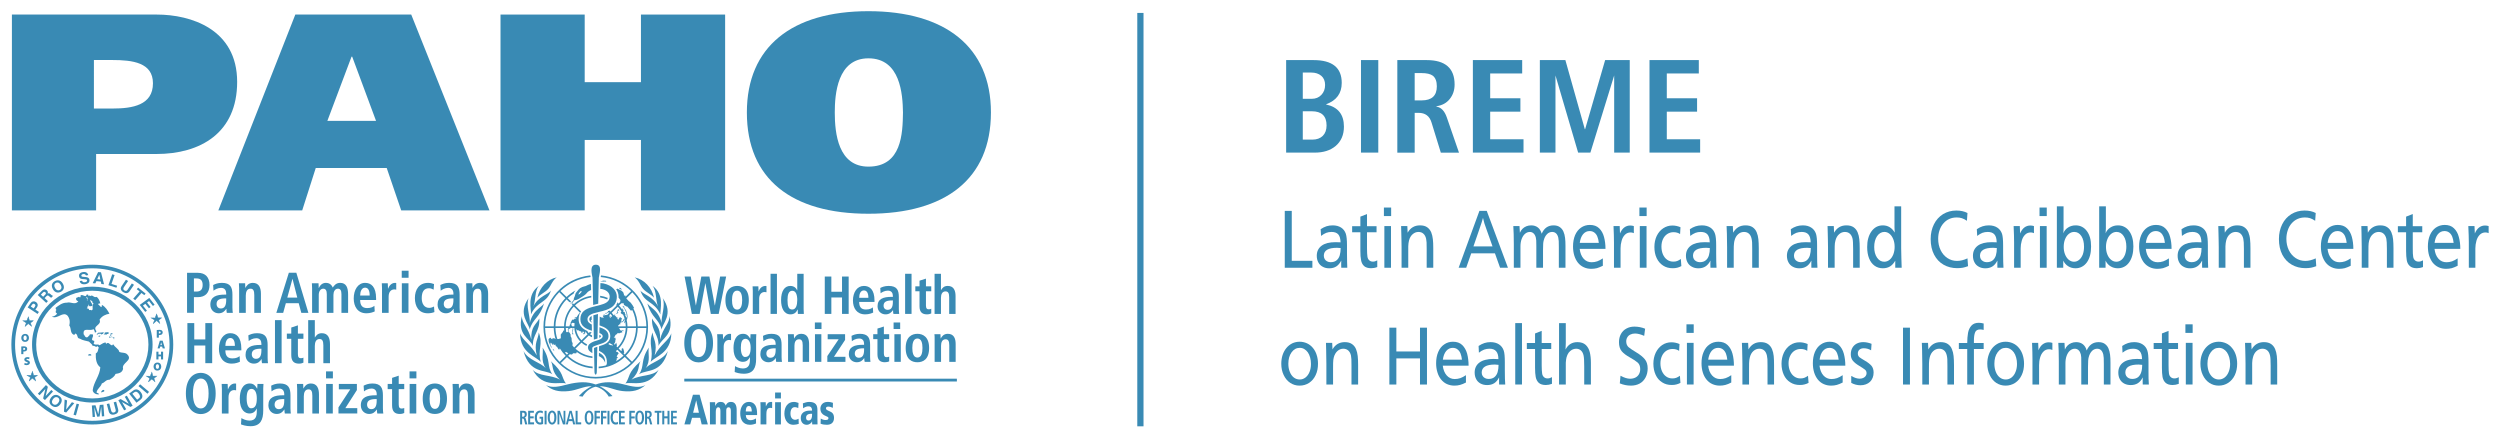 <?xml version="1.0" encoding="utf-8"?>
<!-- Generator: Adobe Illustrator 14.0.0, SVG Export Plug-In . SVG Version: 6.00 Build 43363)  -->
<!DOCTYPE svg PUBLIC "-//W3C//DTD SVG 1.1//EN" "http://www.w3.org/Graphics/SVG/1.1/DTD/svg11.dtd">
<svg version="1.1" id="Camada_1" xmlns="http://www.w3.org/2000/svg" xmlns:xlink="http://www.w3.org/1999/xlink" x="0px" y="0px"
	 width="800px" height="140px" viewBox="0 0 800 140" enable-background="new 0 0 800 140" xml:space="preserve">
<g>
	<path fill="#398AB4" d="M3.809,4.659h46.344c10.961,0,25.736,4.672,25.736,21.545c0,16.344-11.761,23.075-25.835,23.075H30.755
		v18.042H3.809V4.659L3.809,4.659z M30.052,34.731h5.93c6.436,0,12.962-1.077,12.962-8.077c0-6.641-6.526-7.449-13.069-7.449h-5.824
		V34.731z"/>
	<path fill="#398AB4" d="M94.503,4.659h37.09l25.035,62.662h-28.245l-4.631-13.559h-22.713l-4.329,13.559H69.87L94.503,4.659z
		 M104.754,38.686h15.583l-7.636-20.559h-0.206L104.754,38.686z"/>
	<polygon fill="#398AB4" points="205.103,4.659 232.04,4.659 232.04,67.321 205.103,67.321 205.103,44.786 187.102,44.786 
		187.102,67.321 160.164,67.321 160.164,4.659 187.102,4.659 187.102,26.294 205.103,26.294 	"/>
	<path fill="#398AB4" d="M277.894,68.398c-24.52,0-38.895-11.042-38.895-32.408c0-21.008,14.375-32.41,38.895-32.41
		c24.534,0,39.205,11.402,39.205,32.41C317.098,57.356,302.428,68.398,277.894,68.398 M277.894,53.321
		c10.666,0,10.961-10.594,11.059-17.331c-0.098-5.832-0.8-17.324-11.059-17.324c-9.949,0-10.765,11.492-10.765,17.324
		C267.128,42.728,268.238,53.321,277.894,53.321"/>
	<g>
		<path fill="#398AB4" d="M233.869,131.454c0-0.816-0.293-1.127-0.719-1.127c-0.554,0-0.75,0.474-0.75,0.996v4.492h-1.864v-4.361
			c0-0.915-0.357-1.127-0.653-1.127c-0.62,0-0.833,0.604-0.833,1.52v3.969h-1.862v-5.603c0-0.687-0.017-1.127-0.05-1.503h1.699
			c0.033,0.326,0.049,0.719,0.049,1.192h0.017c0.293-0.768,0.752-1.291,1.731-1.291c0.899,0,1.339,0.475,1.602,1.176
			c0.26-0.652,0.719-1.176,1.698-1.176c1.339,0,1.797,1.145,1.797,2.549v4.655h-1.863"/>
		<path fill="#398AB4" d="M242.266,132.826h-3.61c0,0.85,0.473,1.634,1.519,1.634c0.636,0,1.274-0.277,1.731-0.556l0.033,1.602
			c-0.588,0.261-1.308,0.425-1.944,0.425c-2.157,0-3.12-1.52-3.12-3.692c0-1.895,0.979-3.627,2.728-3.627
			c0.556,0,2.663,0,2.663,3.691 M240.567,131.667c0-0.899-0.196-1.748-0.948-1.748c-0.963,0-0.963,1.372-0.963,1.748H240.567z"/>
		<path fill="#398AB4" d="M243.377,130.213c0-0.687-0.016-1.127-0.049-1.503h1.698c0.017,0.425,0.05,0.865,0.05,1.29h0.033
			c0.358-0.768,0.62-1.389,1.699-1.389h0.277v1.993c-0.213-0.065-0.376-0.098-0.636-0.098c-1.079,0-1.209,1.11-1.209,2.124v3.185
			h-1.862"/>
		<path fill="#398AB4" d="M248.032,125.606h1.862v1.895h-1.862 M248.032,128.71h1.862v7.105h-1.862V128.71z"/>
		<path fill="#398AB4" d="M255.595,135.636c-0.539,0.163-1.095,0.295-1.682,0.295c-2.37,0-2.907-2.288-2.907-3.595
			c0-2.173,1.093-3.725,3.054-3.725c0.605,0,0.948,0.181,1.471,0.327l-0.083,1.633c-0.343-0.146-0.703-0.293-1.095-0.293
			c-1.405,0-1.405,1.797-1.405,2.058c0,1.503,0.801,1.993,1.504,1.993c0.391,0,0.75-0.163,1.093-0.326"/>
		<path fill="#398AB4" d="M256.919,129.069c0.49-0.18,1.323-0.458,1.976-0.458c2.174,0,2.68,1.046,2.68,2.614v2.581
			c0,1.045,0,1.535,0.033,2.009h-1.7l-0.048-0.98h-0.017c-0.099,0.441-0.818,1.096-1.7,1.096c-1.143,0-1.895-0.866-1.895-2.156
			c0-2.369,2.403-2.386,3.039-2.386h0.572c0-1.355-0.866-1.355-1.145-1.355c-0.473,0-0.979,0.114-1.715,0.621 M259.859,132.401
			c-0.735,0-1.911,0.05-1.911,1.241c0,0.916,0.653,0.916,0.8,0.916c0.18,0,1.111-0.033,1.111-1.748V132.401z"/>
		<path fill="#398AB4" d="M266.507,130.507c-0.506-0.229-0.963-0.392-1.502-0.392c-0.49,0-0.703,0.276-0.703,0.522
			c0,0.441,0.277,0.588,1.292,1.029c0.636,0.277,1.29,0.734,1.29,2.074c0,1.568-1.029,2.189-2.271,2.189
			c-0.556,0-1.372-0.066-2.025-0.344l0.049-1.666c0.44,0.31,1.029,0.49,1.536,0.49c0.866,0,0.93-0.344,0.93-0.67
			c0-0.31-0.49-0.441-1.273-0.817c-0.653-0.326-1.308-0.914-1.308-2.188c0-0.752,0.49-2.124,2.32-2.124
			c0.752,0,1.405,0.164,1.698,0.295"/>
		<line fill="#398AB4" x1="306.203" y1="121.621" x2="218.971" y2="121.621"/>
		<rect x="218.971" y="121.18" fill="#398AB4" width="87.231" height="0.897"/>
		<path fill="#398AB4" d="M166.445,131.454h1.085c0.629,0,1.046,0.343,1.046,1.144c0,0.556-0.286,0.947-0.677,1.013v0.032
			c0.13,0.017,0.277,0.099,0.384,0.49l0.457,1.666h-0.686l-0.343-1.42c-0.081-0.344-0.244-0.441-0.48-0.441h-0.148v1.861h-0.644
			 M167.343,133.349c0.343,0,0.572-0.229,0.572-0.67c0-0.506-0.213-0.62-0.572-0.62h-0.262v1.29H167.343L167.343,133.349z"/>
		<polyline fill="#398AB4" points="169.009,131.454 170.847,131.454 170.847,132.075 169.654,132.075 169.654,133.235 
			170.783,133.235 170.783,133.871 169.654,133.871 169.654,135.146 170.896,135.146 170.896,135.799 169.009,135.799 		"/>
		<path fill="#398AB4" d="M172.661,133.349h1.135v2.287c-0.18,0.115-0.499,0.229-0.948,0.229c-1.126,0-1.722-0.947-1.722-2.254
			c0-1.274,0.596-2.222,1.722-2.222c0.4,0,0.712,0.099,0.85,0.18l-0.033,0.719c-0.204-0.147-0.49-0.277-0.807-0.277
			c-0.686,0-1.055,0.702-1.055,1.601c0,0.98,0.359,1.601,1.013,1.601c0.156,0,0.286-0.032,0.376-0.064v-1.177h-0.53"/>
		<rect x="174.27" y="131.454" fill="#398AB4" width="0.636" height="4.345"/>
		<path fill="#398AB4" d="M176.663,131.389c0.726,0,1.389,0.67,1.389,2.222c0,1.568-0.663,2.254-1.389,2.254
			c-0.728,0-1.398-0.686-1.398-2.254C175.265,132.059,175.935,131.389,176.663,131.389 M176.663,135.244
			c0.4,0,0.726-0.425,0.726-1.634c0-1.176-0.326-1.617-0.726-1.617c-0.409,0-0.735,0.441-0.735,1.617
			C175.928,134.819,176.254,135.244,176.663,135.244"/>
		<polyline fill="#398AB4" points="178.402,131.454 179.161,131.454 180.33,134.852 180.339,134.852 180.339,131.454 
			180.918,131.454 180.918,135.799 180.15,135.799 178.998,132.401 178.981,132.401 178.981,135.799 178.402,135.799 		"/>
		<path fill="#398AB4" d="M183.164,134.754h-1.209l-0.253,1.045h-0.637l1.176-4.345h0.695l1.135,4.345h-0.662 M183.026,134.133
			l-0.442-2.025h-0.007l-0.482,2.025H183.026z"/>
		<polyline fill="#398AB4" points="184.192,131.454 184.831,131.454 184.831,135.146 185.983,135.146 185.983,135.799 
			184.192,135.799 		"/>
		<path fill="#398AB4" d="M188.498,131.389c0.726,0,1.397,0.67,1.397,2.222c0,1.568-0.671,2.254-1.397,2.254
			c-0.727,0-1.389-0.686-1.389-2.254C187.109,132.059,187.771,131.389,188.498,131.389 M188.498,135.244
			c0.409,0,0.735-0.425,0.735-1.634c0-1.176-0.327-1.617-0.735-1.617c-0.4,0-0.727,0.441-0.727,1.617
			C187.771,134.819,188.098,135.244,188.498,135.244"/>
		<polyline fill="#398AB4" points="190.246,131.454 192.017,131.454 192.017,132.075 190.891,132.075 190.891,133.267 
			191.97,133.267 191.97,133.904 190.891,133.904 190.891,135.799 190.246,135.799 		"/>
		<polyline fill="#398AB4" points="192.32,131.454 194.084,131.454 194.084,132.075 192.957,132.075 192.957,133.267 
			194.035,133.267 194.035,133.904 192.957,133.904 192.957,135.799 192.32,135.799 		"/>
		<rect x="194.395" y="131.454" fill="#398AB4" width="0.636" height="4.345"/>
		<path fill="#398AB4" d="M197.76,135.701c-0.132,0.081-0.442,0.163-0.759,0.163c-1.062,0-1.611-0.979-1.611-2.254
			s0.549-2.222,1.594-2.222c0.35,0,0.644,0.115,0.776,0.163l-0.033,0.72c-0.139-0.065-0.343-0.229-0.662-0.229
			c-0.539,0-0.989,0.456-0.989,1.567c0,1.144,0.45,1.584,0.989,1.584c0.31,0,0.516-0.098,0.662-0.228"/>
		<polyline fill="#398AB4" points="198.07,131.454 199.908,131.454 199.908,132.075 198.707,132.075 198.707,133.235 
			199.842,133.235 199.842,133.871 198.707,133.871 198.707,135.146 199.958,135.146 199.958,135.799 198.07,135.799 		"/>
		<polyline fill="#398AB4" points="201.377,131.454 203.151,131.454 203.151,132.075 202.023,132.075 202.023,133.267 
			203.102,133.267 203.102,133.904 202.023,133.904 202.023,135.799 201.377,135.799 		"/>
		<path fill="#398AB4" d="M204.703,131.389c0.727,0,1.396,0.67,1.396,2.222c0,1.568-0.669,2.254-1.396,2.254
			c-0.728,0-1.397-0.686-1.397-2.254C203.305,132.059,203.975,131.389,204.703,131.389 M204.703,135.244
			c0.4,0,0.727-0.425,0.727-1.634c0-1.176-0.327-1.617-0.727-1.617s-0.735,0.441-0.735,1.617
			C203.975,134.819,204.303,135.244,204.703,135.244"/>
		<path fill="#398AB4" d="M206.417,131.454h1.095c0.62,0,1.045,0.343,1.045,1.144c0,0.556-0.286,0.947-0.679,1.013v0.032
			c0.123,0.017,0.27,0.099,0.383,0.49l0.459,1.666h-0.686l-0.345-1.42c-0.088-0.344-0.253-0.441-0.49-0.441h-0.146v1.861h-0.637
			 M207.324,133.349c0.336,0,0.572-0.229,0.572-0.67c0-0.506-0.213-0.62-0.572-0.62h-0.26v1.29H207.324L207.324,133.349z"/>
		<polyline fill="#398AB4" points="210.281,132.075 209.498,132.075 209.498,131.454 211.693,131.454 211.693,132.075 
			210.917,132.075 210.917,135.799 210.281,135.799 		"/>
		<polyline fill="#398AB4" points="211.922,131.454 212.568,131.454 212.568,133.219 213.604,133.219 213.604,131.454 
			214.233,131.454 214.233,135.799 213.604,135.799 213.604,133.871 212.568,133.871 212.568,135.799 211.922,135.799 		"/>
		<polyline fill="#398AB4" points="214.74,131.454 216.586,131.454 216.586,132.075 215.378,132.075 215.378,133.235 
			216.521,133.235 216.521,133.871 215.378,133.871 215.378,135.146 216.62,135.146 216.62,135.799 214.74,135.799 		"/>
		<path fill="#398AB4" d="M205.789,92.413c0.922,1.11,2.541,1.731,3.487,2.842c-0.669-3.234-3.193-5.881-6.181-6.502
			C204.547,89.832,204.857,91.334,205.789,92.413 M169.9,100.612c2.058-4.41,5.128-3.479,6.427-7.693
			c-0.735,1.29-4.092,1.846-5.644,5.146c0.792-1.961,0.393-4.966,1.741-6.6C168.405,94.389,170.121,99.143,169.9,100.612
			 M173.624,111.23c0.369,1.731-0.709,4.215,1.005,6.583c-1.781-1.977-5.563-2.482-7.106-5.487c1.928,7.351,6.95,5.831,9.221,7.432
			C174.873,117.111,176.401,115.348,173.624,111.23 M173.044,115.837c-1.111-4.1,0.866-5.521-0.636-9.458
			c-0.156,2.206-1.651,3.3-0.638,7.367c-1.789-3.446-4.549-4.736-5.341-7.089C166.478,113.11,171.722,114.073,173.044,115.837
			 M181.098,122.731c-1.544-2.107-0.492-3.3-4.828-7.139c0.922,1.389-0.024,3.152,2.9,5.896c-2.867-1.666-6.813-0.947-8.716-3.185
			C173.723,124.495,179.464,121.964,181.098,122.731 M202.072,121.489c2.924-2.744,1.985-4.508,2.9-5.896
			c-4.338,3.839-3.283,5.031-4.828,7.139c1.625-0.768,7.375,1.764,10.635-4.427C208.885,120.542,204.939,119.823,202.072,121.489
			 M206.605,117.813c1.724-2.368,0.638-4.852,1.012-6.583c-2.777,4.117-1.249,5.881-3.12,8.527c2.271-1.601,7.295-0.081,9.223-7.432
			C212.175,115.331,208.393,115.837,206.605,117.813 M199.679,123.024c-1.691-0.456-3.439-0.669-4.738-0.702
			c-1.616-0.049-3.07,0.262-4.319,0.719c-1.258-0.457-2.704-0.768-4.322-0.719c-1.298,0.033-3.046,0.246-4.738,0.702
			c-2.612,0.687-4.866,1.209-6.827,0.229c1.878,1.667,4.076,2.254,7.252,1.895c2.647-0.261,4.778-1.568,7.269-1.568
			c0.033,0,0.066,0,0.099,0c-2.63,1.324-4.109,3.169-4.109,3.169l1.2,0.164c0,0,1.268-2.516,4.175-3.169
			c2.907,0.653,4.173,3.169,4.173,3.169l1.201-0.164c0,0-1.479-1.845-4.108-3.169c0.033,0,0.066,0,0.097,0
			c2.493,0,4.624,1.308,7.271,1.568c3.177,0.359,5.375-0.244,7.252-1.895C204.547,124.233,202.292,123.711,199.679,123.024
			 M172.587,101.919c-1.079,2.043-2.746,2.516-2.566,6.731c-0.906-3.758-3.054-5.13-3.03-7.531
			c-1.502,6.224,2.507,6.975,3.529,9.589C170.374,106.967,172.791,106.199,172.587,101.919 M174.09,97.101
			c-0.376,0.523-0.637,0.735-1.642,1.552c-1.355,1.111-2.441,2.564-2.9,4.705c0.106-2.287-1.332-5.587-0.376-7.972
			c-3.683,5.13,0.206,8.2,0.343,10.063C170.471,101.871,172.661,101.854,174.09,97.101 M211.693,103.357
			c-0.457-2.124-1.542-3.594-2.907-4.705c-0.996-0.816-1.258-1.028-1.632-1.535c1.429,4.737,3.617,4.754,4.565,8.331
			c0.146-1.862,4.019-4.933,0.35-10.063C213.017,97.771,211.588,101.07,211.693,103.357 M214.822,106.657
			c-0.8,2.353-3.563,3.643-5.341,7.089c1.003-4.067-0.49-5.161-0.646-7.367c-1.502,3.938,0.474,5.358-0.636,9.458
			C209.521,114.073,214.756,113.11,214.822,106.657 M208.655,101.919c-0.204,4.28,2.214,5.048,2.067,8.789
			c1.02-2.614,5.015-3.365,3.527-9.589c0.033,2.401-2.124,3.773-3.021,7.531C211.399,104.435,209.734,103.962,208.655,101.919
			 M175.454,92.413c0.93-1.079,1.242-2.581,2.695-3.66c-2.981,0.621-5.505,3.268-6.183,6.502
			C172.914,94.145,174.522,93.523,175.454,92.413 M204.914,92.919c1.3,4.215,4.371,3.283,6.429,7.693
			c-0.213-1.47,1.495-6.224-2.524-9.147c1.339,1.634,0.948,4.639,1.741,6.6C208.999,94.765,205.649,94.209,204.914,92.919
			 M194.494,95.32c-0.776-0.327-1.594-0.556-2.443-0.67c-0.007,0.18-0.007,0.359-0.017,0.539c0.792,0.115,1.544,0.326,2.254,0.621
			C194.387,95.647,194.46,95.484,194.494,95.32 M193.872,90.093l0.163-0.147l-0.31-0.13l-0.826-0.017l-0.213,0.146l-0.48-0.048
			l-0.009,0.13c0.31,0.017,0.613,0.033,0.85,0.081l0.401-0.031L193.872,90.093z M192.296,107.588c0-0.146-0.189-0.277-0.466-0.408
			h-0.049c0,0.115-0.007,0.67-0.017,0.931C192.1,107.964,192.296,107.801,192.296,107.588 M182.78,97.28
			c0.024-0.114,0.04-0.196,0.073-0.294c-0.106,0.017-0.22,0.033-0.335,0.033L182.78,97.28z M190.638,121.13
			c9.23,0,16.743-7.416,16.743-16.53c0-8.561-6.607-15.634-15.044-16.467c-0.009,0.032-0.017,0.064-0.024,0.098
			c-0.033,0.163-0.059,0.295-0.083,0.425c3.773,0.359,7.179,2.025,9.743,4.509l-1.845,1.829l0.066-0.326l-0.237-0.099l-0.335-0.032
			l0.073-0.195l-0.229-0.753l-0.457-0.489l-1.445-0.751l-0.123,0.113l-0.26,0.082c0.497,0.719,0.767,1.553,0.767,2.401
			c0,0.114-0.007,0.212-0.007,0.311l0.71,0.898l-0.336,0.082l0.222,0.326l-0.629,0.621l-0.253-0.475
			c-0.123,0.344-0.279,0.638-0.482,0.932c0.049,0.049,0.099,0.099,0.147,0.131l-1.944,1.928c-0.121-0.115-0.244-0.229-0.367-0.326
			c-0.187,0.098-0.376,0.163-0.572,0.244c0.059,0.033,0.106,0.082,0.164,0.115l-0.097,0.097l-0.22,0.132l-0.09,0.228l-0.14-0.13
			l-0.409,0.13l0.106,0.164l0.286-0.065l0.189,0.017l0.007-0.099l0.147-0.081l0.041-0.065l0.253-0.082l0.206-0.016
			c0.033,0.048,0.073,0.081,0.114,0.114l-0.776,0.768l-0.057-0.099l-0.8,0.147l-0.18,0.18l-0.18,0.017l0.497-0.475l-0.17-0.097
			l-0.475,0.619h0.139l-0.007,0.229l0.171,0.065l0.033,0.229l-0.277-0.049l-0.295,0.049l-0.71-0.358c0,0-0.04,1.878-0.057,2.825
			c1.675,0.556,3.446,1.355,3.446,3.463c0,0.931-0.409,1.683-1.201,2.238l0,0c-0.007,0-0.024,0-0.033,0.016h-0.007
			c-0.017,0.017-0.033,0.017-0.049,0.033c-0.677,0.441-1.542,0.67-2.302,0.915l-0.025,1.47c1.208,0.589,2.654,1.454,2.524,3.904
			c-0.017,0.589-0.253,0.752-0.457,0.817l0,0c-0.702,0.163-1.429,0.294-2.164,0.343c-0.009,0.18-0.009,0.376-0.009,0.539
			c3.227-0.229,6.143-1.568,8.348-3.643l1.944,1.911c-2.917,2.777-6.869,4.476-11.222,4.476c-4.329,0-8.257-1.683-11.174-4.427
			l1.952-1.911c2.181,2.025,5.048,3.364,8.225,3.594c0-0.163-0.007-0.359-0.007-0.556c-3.023-0.229-5.75-1.486-7.841-3.43
			l0.523-0.523l0.711,0.099l0.383-0.409l0.989,0.033l0.146-0.343l-0.033-0.132c1.445,1.079,3.177,1.781,5.071,1.978
			c-0.007-0.213-0.007-0.393-0.016-0.539c-2.082-0.229-3.969-1.127-5.438-2.467l1.944-1.929c0.473,0.426,1.003,0.769,1.583,1.046
			c0.042-0.18,0.106-0.343,0.196-0.506c-0.506-0.245-0.972-0.555-1.388-0.915l1.953-1.928c0.301,0.245,0.653,0.441,1.037,0.571
			c0-0.195-0.007-0.392-0.007-0.571c-0.229-0.098-0.45-0.228-0.646-0.393l0.547-0.538c-0.196-0.05-0.383-0.114-0.58-0.18
			l-0.367,0.359c-0.189-0.196-0.343-0.425-0.466-0.686c-0.335-0.132-0.662-0.312-0.964-0.508c-1.2-0.768-1.805-1.878-1.805-3.267
			c0-1.062,0.303-1.862,0.785-2.482l-1.937-1.911c1.397-1.34,3.193-2.238,5.194-2.549c-0.007-0.18-0.015-0.359-0.015-0.522
			c-2.14,0.294-4.068,1.273-5.563,2.679l-0.327-0.326c-0.073,0.13-0.163,0.293-0.262,0.506l0.206,0.213
			c-1.667,1.747-2.704,4.1-2.753,6.696h-2.751c0.047-3.348,1.387-6.37,3.56-8.624l0.873,0.85c0.033,0,0.083,0,0.123,0
			c0.146,0,0.326-0.049,0.49-0.132l-1.11-1.11c0.587-0.555,1.232-1.062,1.918-1.502c0.057-0.196,0.106-0.344,0.132-0.393
			c0.031-0.082,0.211-0.311,0.424-0.571c-1.046,0.571-2.001,1.273-2.851,2.091l-1.944-1.911c2.548-2.451,5.906-4.084,9.639-4.477
			c-0.009-0.065-0.016-0.099-0.016-0.099c-0.026-0.13-0.057-0.276-0.083-0.424c-8.421,0.865-14.995,7.923-14.995,16.467
			C173.894,113.714,181.408,121.13,190.638,121.13 M194.255,109.712l-0.007-0.017h0.007V109.712 M202.358,93.557
			c2.735,2.825,4.436,6.664,4.476,10.878h-2.753c-0.024-2.09-0.54-4.067-1.437-5.815l0.031-0.048l0.189,0.098l0.041-0.146
			l-0.49-0.851l-0.58-0.8L201.15,96.3c-0.229-0.277-0.482-0.555-0.736-0.832L202.358,93.557z M198.854,97.036l0.662,0.016
			l0.156,0.196l-0.073,0.277l0.914,0.571l0.18-0.032l1.177,1.339l0.474-0.163c0.752,1.568,1.175,3.333,1.199,5.194h-2.751
			c-0.017-0.718-0.106-1.403-0.253-2.09l0.121-0.164l0.165-0.85l-0.123-0.914l-0.335-1.045l-0.767-1.111l0.187,0.098l0.09-0.098
			l-0.613-0.409l-0.04,0.132l0.62,0.865l0.343,0.72l0.253,0.718l0.074,0.457l0.132,0.817h-0.229c0,0-0.262-0.49-0.352-0.687
			l0.123-0.179l-0.228-0.344v-0.327l-0.172-0.196l-0.204,0.017c-0.083-0.146-0.156-0.276-0.237-0.408l0.147,0.082l0.041-0.049
			l-0.083-0.163l0.18-0.099l-0.081-0.098l-0.262,0.098l0.09-0.424l-0.154-0.082l-0.14,0.326c-0.303-0.44-0.636-0.865-1.005-1.258
			L198.854,97.036z M198.307,103.406l0.49-0.262l0.506-0.082l0.106-0.228l0.286-0.18l0.106-0.229l0.09-0.409
			c0.033,0.147,0.073,0.294,0.106,0.425l-0.262,0.784l-0.007,0.277l0.383-0.506c0.073,0.457,0.123,0.947,0.139,1.437h-2.417
			l-0.057-0.228l0.284-0.212l0.049-0.132l0.13-0.081l0.319-0.033l0.033-0.163L198.307,103.406z M195,101.527l0.244-0.048
			l-0.007-0.05l-0.246-0.163l0.083-0.523l0.293-0.294c0.187,0.213,0.359,0.425,0.515,0.654l-0.106,0.326l-0.27-0.196L195.3,101.3
			l0.099,0.18h0.106l-0.116,0.276l-0.073-0.098L195,101.527z M196.053,110.578l-0.596-0.164l-0.172,0.065l-0.343-0.262l-0.31-0.114
			c0.156-0.114,0.303-0.229,0.45-0.343l0.49,0.326l0.376,0.196l0.189,0.196L196.053,110.578z M195.75,100.074l1.953-1.911
			c0.448,0.473,0.857,1.013,1.2,1.601l-0.244,0.064l0.015,0.426l0.728,0.457c0.18,0.393,0.334,0.784,0.457,1.208l-0.13,0.18
			l-0.263,0.181l-0.064,0.392l-0.18,0.099l-0.147,0.163l-0.156-0.05l-0.27-0.016l0.163-0.196l0.106-0.556l0.18-0.098l-0.523-0.49
			l-0.392,0.131l-0.09,0.359l-0.244,0.262l-0.262-0.212l-0.09-0.213l0.146-0.099l0.083,0.147l0.123-0.049l-0.057-0.229l-0.172-0.017
			l-0.007,0.098l-0.115,0.017l-0.604-0.686l-0.206-0.164l0.083-0.082l0.18-0.064l-0.172-0.065c0,0-0.211,0.049-0.236,0.049
			l0.123,0.163l-0.31-0.016C196.175,100.58,195.97,100.319,195.75,100.074 M196.748,110.316l-0.27-0.262l0.204-0.261l0.253-0.507
			l-0.097-0.147l0.171-0.375l-0.024-0.343l-0.099-0.359l-0.237-0.082l-0.09,0.212l-0.146-0.049c0.204-0.327,0.425-0.637,0.58-0.997
			l0.246-0.098l0.138-0.195l0.066,0.097l0.172-0.212l-0.139-0.163l0.123-0.032l0.227,0.081l0.426,0.017l0.253-0.13l0.669-0.18
			l-0.123-0.229l-0.041-0.262l0.359,0.163l0.13-0.081l-0.064-0.277l-0.442,0.163l-0.49-0.098l-0.367-0.752h2.105
			c-0.097,2.401-1.085,4.574-2.654,6.191l-0.293-0.278l0.123-0.392l-0.222-0.849L196.748,110.316z M197.115,115.626l0.26-0.557
			l-0.104-0.244l0.383-0.327v-0.196l-0.327-0.196l0.27-0.539l0.399-0.506l-0.399-0.441h-0.303l-0.189-0.31
			c0.165-0.132,0.319-0.262,0.475-0.393l1.952,1.911C198.796,114.514,197.988,115.118,197.115,115.626 M199.54,113.077l0.212-0.229
			l-0.204-1.063l-0.139-0.049l0.083-0.18l-0.458-0.147l-0.09,0.376l-0.041,0.49l-0.097,0.081l-0.842-0.832
			c1.674-1.731,2.728-4.019,2.817-6.567h2.753c-0.09,3.3-1.455,6.272-3.619,8.495L199.54,113.077z M200.301,113.828
			c2.261-2.303,3.683-5.423,3.78-8.87h2.753c-0.097,4.182-1.831,7.987-4.591,10.798L200.301,113.828z M183.736,111.198
			c-0.196-0.196-0.383-0.425-0.563-0.637l0.081-0.703l-0.293-0.653l-0.066-1.029l-0.327-0.637l0.066-0.393l-0.393-0.734
			l-0.343-0.163l0.139-0.409l-0.146-0.293l0.146-0.36h0.376l0.13-0.229h0.646l0.097,0.196l-0.113,0.637l-0.083,0.115l0.236,0.521
			l-0.154,0.083l-0.116-0.148l-0.041,0.065l0.106,0.295l0.187,0.359h0.09l0.05-0.327l-0.09-0.114l-0.007-0.213l-0.026-0.457
			l0.132-0.784l-0.132-0.229h0.466c0.09,1.666,0.792,3.169,1.888,4.313L183.736,111.198z M181.922,105.873l-0.261,0.408h-0.449
			l-0.033-0.017c-0.073-0.425-0.123-0.866-0.139-1.307h0.825l-0.196,0.653L181.922,105.873z M182.82,104.011l0.057-0.539l0.319-0.18
			l0.589,0.099l0.081,0.097c-0.05,0.312-0.074,0.621-0.081,0.947h-0.669L182.82,104.011z M185.614,106.036l0.14-0.065l0.359,0.262
			l-0.156,0.13l0.409,0.262l-0.033-0.277l0.22-0.344l0.229,0.229l0.229,0.326l-0.418,0.099l0.189,0.359l0.293-0.147l-0.04-0.114
			l0.22-0.147l0.123-0.604c0.164,0.359,0.376,0.688,0.637,0.964l-1.942,1.928c-0.932-0.964-1.554-2.221-1.708-3.609l0.4,0.425
			l0.376-0.017L185.614,106.036z M183.622,98.097l1.942,1.928c-0.4,0.441-0.75,0.947-1.029,1.471h-0.138l-0.27,0.081l-0.099-0.016
			l-0.286,0.277l0.369-0.065l0.327-0.081c-0.017,0.032-0.041,0.081-0.057,0.131l-0.286,0.163h-0.139l-0.424,0.326l-0.417-0.032
			l-0.598,1.111l0.115,0.212l-0.319,0.359l-0.057,0.457h-1.225C181.072,101.985,182.054,99.764,183.622,98.097 M181.105,112.603
			l0.622,0.359l0.13,0.099l-0.449,0.425c-0.213-0.196-0.409-0.425-0.613-0.653L181.105,112.603z M180.493,104.958
			c0.009,0.261,0.033,0.522,0.066,0.784l-0.336,0.081l-0.073,0.344l-0.703,0.882l0.017,1.209l-0.719,0.229h-0.392
			c-0.367-1.11-0.58-2.287-0.611-3.528H180.493z M177.773,108.486l-0.154-0.032l-0.156-0.18l-0.776-0.065l0.246,0.326l-0.719-0.146
			l0.187-0.163l-0.171-0.163l-0.522,0.228l-0.18,0.327l0.073,0.784l0.587,1.404l0.286,0.425l0.163,0.065l-0.449-0.85l-0.097-0.424
			l0.106-0.099l-0.066-0.229l0.27,0.032l0.416,0.621l0.106,0.033l-0.017-0.458l0.173,0.099l0.033,0.244l0.44,0.115l0.18-0.132
			l0.066,0.05l-0.009,0.343l0.189,0.229l0.237,0.05l0.506,0.849l0.31,0.082l0.098-0.392c0.539,0.882,1.177,1.698,1.896,2.418
			l-1.944,1.927c-2.786-2.81-4.542-6.632-4.641-10.847h2.753C177.226,106.183,177.43,107.359,177.773,108.486 M178.965,93.491
			l1.944,1.927c-2.271,2.353-3.676,5.521-3.716,9.001h-2.753C174.482,100.188,176.205,96.333,178.965,93.491 M198.879,92.511
			l-0.163-0.262l-0.359-0.18l-0.279,0.212l0.352,0.18l0.4,0.295L198.879,92.511z M197.212,100.188l0.009,0.196l0.482-0.13
			l0.147-0.294l-0.336-0.425l0.18-0.262l0.449,0.326l0.073-0.064l-0.081-0.065l-0.106-0.196l0.18-0.098l-0.18-0.229l-0.409,0.195
			l-0.146,0.261l-0.083,0.229l0.18,0.294l-0.064,0.147L197.212,100.188z M177.323,112.374l0.033-0.114l-0.253-0.538l-0.293-0.099
			L177.323,112.374z M188.571,102.148c0,0.474,0.279,0.784,0.792,1.078c0,0-0.007-0.099-0.007-0.212l-0.319-0.312l0.17-0.31
			l0.14-0.049c-0.007-0.522-0.024-1.111-0.024-1.21h-0.026C188.824,101.396,188.571,101.724,188.571,102.148"/>
		<path fill="#398AB4" d="M191.641,113.942c0.866,0.441,1.658,1.046,1.994,2.156c0.146-1.861-0.916-2.679-1.968-3.234
			C191.667,112.881,191.641,113.942,191.641,113.942"/>
		<path fill="#398AB4" d="M197.384,94.944c0-1.716-1.249-3.594-4.313-4.264c-0.229-0.049-0.572-0.081-0.932-0.098
			c-0.007,0.262-0.024,0.85-0.024,0.85c0,0.163-0.017,0.849-0.017,1.013c0.277,0.016,0.49,0.049,0.58,0.065
			c1.781,0.425,2.417,1.438,2.417,2.418c0,1.633-1.396,2.237-3.112,2.695c-0.187,0.048-0.375,0.098-0.571,0.146
			c-0.522,0.131-1.062,0.261-1.584,0.393c-0.189,0.049-0.376,0.098-0.563,0.163c-1.904,0.571-3.546,1.47-3.546,3.789
			s1.871,3.17,3.692,3.725c-0.017-0.653-0.025-1.323-0.042-1.993c-0.8-0.359-1.372-0.849-1.372-1.698
			c0-0.801,0.522-1.274,1.308-1.633c0.18-0.082,0.367-0.164,0.563-0.229c0.459-0.146,0.965-0.262,1.504-0.392
			c0.187-0.066,0.374-0.099,0.563-0.147C194.501,99.143,197.384,98.343,197.384,94.944"/>
		<path fill="#398AB4" d="M188.162,111.183c0,0.931,0.695,1.437,1.389,1.813c-0.007-0.146-0.031-1.585-0.031-1.602
			c0.017-0.293,0.293-0.473,0.523-0.588c0.333-0.146,0.669-0.261,1.102-0.407c0.204-0.065,0.383-0.148,0.58-0.196
			c1.389-0.408,2.997-0.932,2.997-2.614c0-1.682-1.379-2.369-2.891-2.892c-0.009,0.556-0.024,1.323-0.033,1.862
			c0.636,0.262,1.062,0.557,1.062,1.029c0,0.604-0.653,0.947-1.112,1.127c-0.187,0.065-0.48,0.163-0.563,0.196
			c-0.376,0.099-0.769,0.229-1.143,0.359c-0.196,0.082-0.385,0.164-0.565,0.262C188.833,109.858,188.154,110.333,188.162,111.183"/>
		<path fill="#398AB4" d="M189.103,90.845c-0.924,0.261-1.471,0.604-1.674,0.686c-0.605,0.196-1.445,0.229-2.32,1.16
			c-0.156,0.18-0.54,0.637-0.809,1.029c-0.26,0.376-0.27,0.98-0.466,1.307c-0.277,0.458-0.211,0.734-0.211,0.734l0.007,0.017
			c-0.007,0.05-0.066,0.295-0.327,0.588c-0.286,0.311-0.679,0.491-1.128,0.426c0.393,0.195,0.948-0.083,0.948-0.083
			s-0.106,0.295-0.213,0.784c0.45-0.996,0.858-1.372,0.989-1.47c0.187,0.05,0.589,0.017,1.323-0.392
			c0.834-0.475,2.091-1.259,2.443-1.731c0.383-0.539,0.916-0.883,1.486-1.095C189.126,92.053,189.117,91.4,189.103,90.845
			 M185.46,94.111l-0.433,0.098l0.637-0.98l0.604,0.017L185.46,94.111z"/>
		<path fill="#398AB4" d="M190.825,111.067c-0.081,0.033-0.286,0.115-0.424,0.163c-0.14,0.05-0.312,0.115-0.312,0.163
			c0,0.017,0.132,7.221,0.132,7.384c0,1.471,0.767,1.487,0.767,0c0-0.113,0.156-7.808,0.156-7.808S190.955,111.019,190.825,111.067"
			/>
		<path fill="#398AB4" d="M190.033,108.683c0.236-0.065,0.473-0.147,0.703-0.212c0.163-0.049,0.319-0.099,0.458-0.147
			c0.007-0.457,0.137-6.714,0.163-7.857c-0.572,0.146-1.062,0.277-1.471,0.425C189.895,101.739,190.025,107.996,190.033,108.683"/>
		<path fill="#398AB4" d="M190.671,84.702c-2.15,0-1.234,3.137-1.062,4.166c0.007,0.049,0.17,7.105,0.204,8.723
			c0.327-0.082,0.653-0.163,0.963-0.245c0.229-0.049,0.442-0.098,0.655-0.163c0.031-1.552,0.187-8.298,0.196-8.331
			C191.748,87.758,192.875,84.702,190.671,84.702"/>
		<polyline fill="#398AB4" points="225.734,90.648 225.701,90.648 223.889,100.449 221.389,100.449 219.07,88.492 221.045,88.492 
			222.664,97.722 222.696,97.722 224.428,88.492 227.009,88.492 228.724,97.722 228.773,97.722 230.438,88.492 232.366,88.492 
			229.982,100.449 227.465,100.449 		"/>
		<path fill="#398AB4" d="M235.896,91.497c1.731,0,3.723,0.948,3.723,4.542c0,3.692-1.992,4.558-3.723,4.558
			c-1.748,0-3.758-0.865-3.758-4.558C232.137,92.445,234.147,91.497,235.896,91.497 M235.896,99.077
			c1.306,0,1.599-1.568,1.599-3.038c0-1.471-0.293-3.039-1.599-3.039c-1.341,0-1.651,1.568-1.651,3.039
			C234.245,97.509,234.555,99.077,235.896,99.077"/>
		<path fill="#398AB4" d="M240.894,93.082c0-0.539-0.033-1.062-0.066-1.453h1.847c0.015,0.522,0.064,1.078,0.064,1.6h0.033
			c0.246-0.686,0.898-1.731,2.171-1.731c0.132,0,0.229,0.033,0.329,0.05v1.977c-0.164-0.032-0.359-0.082-0.556-0.082
			c-0.85,0-1.781,0.539-1.781,2.173v4.835h-2.042"/>
		<rect x="246.578" y="87.609" fill="#398AB4" width="2.042" height="12.84"/>
		<path fill="#398AB4" d="M257.163,87.609v11.338c0,0.636,0.033,1.176,0.066,1.502h-1.911c-0.017-0.245-0.049-0.751-0.049-1.372
			h-0.066c-0.326,0.768-0.946,1.52-2.254,1.52c-2.123,0-3.004-2.091-3.004-4.541c0-2.892,1.109-4.559,2.94-4.559
			c1.242,0,1.911,0.72,2.205,1.405h0.033v-5.293 M253.504,99.045c1.208,0,1.618-1.373,1.618-3.022c0-1.715-0.457-2.973-1.584-2.973
			c-1.143,0-1.536,1.159-1.536,2.924C252.001,98,252.328,99.045,253.504,99.045"/>
		<polyline fill="#398AB4" points="263.926,88.492 266.033,88.492 266.033,93.36 269.447,93.36 269.447,88.492 271.571,88.492 
			271.571,100.449 269.447,100.449 269.447,95.189 266.033,95.189 266.033,100.449 263.926,100.449 		"/>
		<path fill="#398AB4" d="M279.412,100.024c-0.425,0.196-1.306,0.572-2.548,0.572c-2.729,0-3.921-2.042-3.921-4.427
			c0-2.646,1.341-4.673,3.496-4.673c1.831,0,3.399,1.111,3.399,4.705v0.425h-4.901c0,1.503,0.556,2.418,2.155,2.418
			c1.242,0,1.847-0.393,2.223-0.687 M277.877,95.288c0-1.568-0.506-2.353-1.438-2.353c-1.079,0-1.502,1.176-1.502,2.353H277.877z"/>
		<path fill="#398AB4" d="M281.683,92.151c0.572-0.295,1.388-0.654,2.694-0.654c2.647,0,3.252,1.34,3.252,3.546v3.854
			c0,0.638,0.081,1.226,0.114,1.552h-1.845c-0.099-0.326-0.116-0.768-0.116-1.192h-0.031c-0.524,0.719-1.161,1.34-2.386,1.34
			c-1.306,0-2.547-0.947-2.547-2.597c0-2.386,1.895-3.007,4.475-3.007h0.426v-0.31c0-0.866-0.426-1.684-1.585-1.684
			c-1.029,0-1.944,0.523-2.336,0.85 M285.718,96.137h-0.196c-1.731,0-2.777,0.376-2.777,1.667c0,0.815,0.506,1.339,1.306,1.339
			c1.209,0,1.667-0.931,1.667-2.516V96.137L285.718,96.137z"/>
		<rect x="289.638" y="87.609" fill="#398AB4" width="2.058" height="12.84"/>
		<path fill="#398AB4" d="M294.246,89.815l2.058-0.654v2.468h1.698v1.567h-1.698v4.574c0,0.947,0.326,1.209,0.913,1.209
			c0.376,0,0.638-0.099,0.785-0.195v1.519c-0.31,0.146-0.752,0.294-1.372,0.294c-1.519,0-2.384-0.719-2.384-2.565v-4.835h-1.341
			v-1.567h1.341"/>
		<path fill="#398AB4" d="M299.064,87.609h2.042v5.163h0.066c0.359-0.556,0.833-1.275,2.107-1.275c1.926,0,2.499,1.487,2.499,3.268
			v5.685h-2.042v-5.293c0-1.339-0.327-1.911-1.159-1.911c-1.079,0-1.471,0.932-1.471,2.075v5.129h-2.042"/>
		<path fill="#398AB4" d="M223.579,103.65c2.384,0,4.589,1.847,4.589,6.144c0,4.312-2.205,6.175-4.589,6.175
			c-2.403,0-4.607-1.863-4.607-6.175C218.971,105.497,221.176,103.65,223.579,103.65 M223.579,114.27
			c1.339,0,2.417-1.176,2.417-4.476c0-3.283-1.079-4.477-2.417-4.477c-1.341,0-2.419,1.193-2.419,4.477
			C221.159,113.094,222.238,114.27,223.579,114.27"/>
		<path fill="#398AB4" d="M229.556,108.422c0-0.556-0.033-1.079-0.066-1.472h1.831c0.033,0.54,0.066,1.079,0.066,1.618h0.031
			c0.262-0.686,0.916-1.748,2.174-1.748c0.13,0,0.229,0.033,0.343,0.049v1.993c-0.163-0.049-0.359-0.082-0.572-0.082
			c-0.833,0-1.781,0.522-1.781,2.173v4.836h-2.025"/>
		<path fill="#398AB4" d="M235.209,117.161c0.49,0.277,1.436,0.751,2.515,0.751c1.928,0,2.254-1.389,2.254-2.777v-0.833h-0.033
			c-0.343,0.687-0.914,1.487-2.254,1.487c-1.192,0-2.973-0.834-2.973-4.396c0-2.434,0.849-4.573,3.072-4.573
			c1.242,0,1.813,0.735,2.254,1.503h0.064c0-0.457,0.033-0.915,0.066-1.373h1.845c-0.033,0.458-0.064,0.933-0.064,1.389v6.519
			c0,2.761-0.818,4.737-3.938,4.737c-1.355,0-2.417-0.359-2.924-0.556 M238.394,114.237c1.292,0,1.814-0.98,1.814-2.974
			c0-1.862-0.686-2.842-1.667-2.842c-1.062,0.032-1.469,1.045-1.469,2.858C237.071,113.354,237.708,114.237,238.394,114.237"/>
		<path fill="#398AB4" d="M244.16,107.474c0.589-0.277,1.405-0.653,2.711-0.653c2.647,0,3.236,1.34,3.236,3.545v3.872
			c0,0.62,0.064,1.208,0.13,1.552h-1.862c-0.099-0.344-0.099-0.768-0.099-1.193h-0.048c-0.508,0.719-1.161,1.323-2.37,1.323
			c-1.323,0-2.548-0.931-2.548-2.581c0-2.4,1.878-3.005,4.476-3.005h0.425v-0.327c0-0.866-0.425-1.683-1.601-1.683
			c-1.012,0-1.928,0.523-2.32,0.866 M248.212,111.46h-0.196c-1.748,0-2.777,0.392-2.777,1.666c0,0.816,0.49,1.355,1.29,1.355
			c1.225,0,1.684-0.932,1.684-2.516V111.46z"/>
		<path fill="#398AB4" d="M252.181,108.422c0-0.556-0.016-1.079-0.066-1.472h1.911c0.033,0.458,0.066,0.916,0.066,1.356h0.064
			h-0.031c0.293-0.539,0.882-1.486,2.271-1.486c1.942,0,2.515,1.486,2.515,3.267v5.702h-2.042v-5.31c0-1.34-0.343-1.911-1.176-1.911
			c-1.079,0-1.471,0.931-1.471,2.074v5.146h-2.042"/>
		<path fill="#398AB4" d="M260.756,103.194h2.124v2.091h-2.124 M260.79,106.95h2.042v8.839h-2.042V106.95z"/>
		<polyline fill="#398AB4" points="264.742,113.942 268.37,108.568 264.857,108.568 264.857,106.95 270.428,106.95 270.428,108.78 
			266.866,114.171 270.542,114.171 270.542,115.789 264.742,115.789 		"/>
		<path fill="#398AB4" d="M272.486,107.474c0.572-0.277,1.372-0.653,2.678-0.653c2.647,0,3.269,1.34,3.269,3.545v3.872
			c0,0.62,0.064,1.208,0.114,1.552h-1.845c-0.099-0.344-0.132-0.768-0.132-1.193h-0.031c-0.508,0.719-1.145,1.323-2.37,1.323
			c-1.322,0-2.547-0.931-2.547-2.581c0-2.4,1.878-3.005,4.475-3.005h0.409v-0.327c0-0.866-0.409-1.683-1.568-1.683
			c-1.045,0-1.944,0.523-2.336,0.866 M276.505,111.46h-0.163c-1.765,0-2.81,0.392-2.81,1.666c0,0.816,0.522,1.355,1.306,1.355
			c1.226,0,1.667-0.932,1.667-2.516V111.46z"/>
		<path fill="#398AB4" d="M280.784,105.138l2.058-0.653v2.466h1.698v1.568h-1.698v4.575c0,0.947,0.326,1.208,0.915,1.208
			c0.359,0,0.62-0.098,0.783-0.18v1.52c-0.326,0.147-0.767,0.277-1.372,0.277c-1.535,0-2.384-0.719-2.384-2.564v-4.836h-1.355
			v-1.568h1.355"/>
		<path fill="#398AB4" d="M285.946,103.194h2.107v2.091h-2.107 M286.208,106.95h2.042v8.839h-2.042V106.95z"/>
		<path fill="#398AB4" d="M293.574,106.82c1.731,0,3.742,0.947,3.742,4.542c0,3.707-2.01,4.557-3.742,4.557
			c-1.748,0-3.756-0.85-3.756-4.557C289.818,107.768,291.826,106.82,293.574,106.82 M293.574,114.416
			c1.324,0,1.618-1.584,1.618-3.054c0-1.471-0.293-3.039-1.618-3.039c-1.323,0-1.632,1.568-1.632,3.039
			C291.942,112.832,292.251,114.416,293.574,114.416"/>
		<path fill="#398AB4" d="M299.081,108.422c0-0.556,0-1.079-0.066-1.472h1.928c0.016,0.458,0.066,0.916,0.066,1.356h0.048h-0.017
			c0.295-0.539,0.882-1.486,2.254-1.486c1.944,0,2.517,1.486,2.517,3.267v5.702h-2.042v-5.31c0-1.34-0.343-1.911-1.176-1.911
			c-1.062,0-1.454,0.931-1.454,2.074v5.146h-2.058"/>
		<path fill="#398AB4" d="M59.856,87.3h3.43c2.467,0,3.756,1.453,3.756,3.888c0,2.434-1.29,3.904-3.756,3.904h-1.233v5.015h-2.197
			 M62.877,93.295c1.374,0,1.97-0.719,1.97-2.107s-0.596-2.091-1.97-2.091h-0.824v4.198H62.877L62.877,93.295z"/>
		<path fill="#398AB4" d="M68.204,91.204c0.604-0.295,1.445-0.687,2.801-0.687c2.736,0,3.373,1.421,3.373,3.79v4.132
			c0,0.671,0.066,1.308,0.123,1.684h-1.928c-0.097-0.376-0.114-0.85-0.114-1.308h-0.042c-0.521,0.784-1.192,1.438-2.465,1.438
			c-1.365,0-2.64-1.014-2.64-2.777c0-2.548,1.961-3.202,4.648-3.202h0.425v-0.358c0-0.932-0.425-1.798-1.642-1.798
			c-1.062,0-2.01,0.556-2.417,0.915 M72.393,95.484h-0.196c-1.813,0-2.891,0.408-2.891,1.779c0,0.866,0.53,1.454,1.355,1.454
			c1.266,0,1.724-1.013,1.724-2.711v-0.522H72.393z"/>
		<path fill="#398AB4" d="M76.519,92.217c0-0.588-0.017-1.145-0.066-1.568h1.984c0.026,0.49,0.073,0.98,0.073,1.47h0.05h-0.017
			c0.31-0.588,0.906-1.601,2.354-1.601c2.001,0,2.604,1.601,2.604,3.495v6.11H81.37v-5.685c0-1.454-0.336-2.059-1.218-2.059
			c-1.109,0-1.502,1.013-1.502,2.222v5.521h-2.124"/>
		<path fill="#398AB4" d="M95.582,97.02h-4.109l-0.856,3.104h-2.197l4.009-12.84h2.401l3.855,12.84h-2.262 M95.125,95.223
			l-1.511-5.979h-0.033l-1.642,5.979H95.125z"/>
		<path fill="#398AB4" d="M99.87,92.2c0-0.687-0.033-1.192-0.066-1.552h2.124c0.017,0.49,0.066,0.996,0.066,1.503h0.041
			c0.327-0.751,1.013-1.634,2.23-1.634c1.486,0,1.968,0.979,2.221,1.503c0.433-0.67,1.069-1.503,2.368-1.503
			c1.92,0,2.54,1.471,2.54,3.757v5.849h-2.131v-5.979c0-1.176-0.343-1.765-1.128-1.765c-0.946,0-1.436,0.947-1.436,1.992v5.751
			h-2.124v-5.979c0-1.176-0.352-1.765-1.135-1.765c-0.939,0-1.438,0.947-1.438,1.992v5.751H99.87"/>
		<path fill="#398AB4" d="M119.912,99.649c-0.447,0.212-1.372,0.604-2.645,0.604c-2.843,0-4.076-2.189-4.076-4.738
			c0-2.825,1.388-4.998,3.633-4.998c1.904,0,3.529,1.176,3.529,5.031v0.458h-5.104c0,1.601,0.596,2.581,2.245,2.581
			c1.299,0,1.92-0.425,2.313-0.736 M118.296,94.568c0-1.666-0.506-2.516-1.471-2.516c-1.109,0-1.575,1.274-1.575,2.516H118.296z"/>
		<path fill="#398AB4" d="M122.242,92.217c0-0.588-0.017-1.145-0.066-1.568h1.918c0.017,0.588,0.066,1.16,0.066,1.731h0.033
			c0.261-0.735,0.93-1.862,2.245-1.862c0.14,0,0.246,0.032,0.359,0.049v2.141c-0.187-0.066-0.367-0.099-0.596-0.099
			c-0.873,0-1.838,0.556-1.838,2.32v5.194h-2.122"/>
		<path fill="#398AB4" d="M128.555,86.63h2.188v2.255h-2.188 M128.588,90.648h2.122v9.458h-2.122V90.648z"/>
		<path fill="#398AB4" d="M139.01,99.861c-0.499,0.213-1.234,0.393-2.1,0.393c-2.907,0-4.142-2.189-4.142-4.868
			c0-2.695,1.298-4.868,4.264-4.868c0.67,0,1.462,0.212,1.854,0.375l-0.123,1.798c-0.376-0.196-0.906-0.458-1.486-0.458
			c-1.618,0-2.32,1.16-2.32,3.186c0,1.765,0.783,3.104,2.417,3.104c0.514,0,1.216-0.246,1.511-0.458"/>
		<path fill="#398AB4" d="M140.912,91.204c0.596-0.295,1.438-0.687,2.794-0.687c2.744,0,3.373,1.421,3.373,3.79v4.132
			c0,0.671,0.066,1.308,0.123,1.684h-1.92c-0.104-0.376-0.121-0.85-0.121-1.308h-0.033c-0.532,0.784-1.202,1.438-2.467,1.438
			c-1.372,0-2.638-1.014-2.638-2.777c0-2.548,1.952-3.202,4.639-3.202h0.433v-0.358c0-0.932-0.433-1.798-1.649-1.798
			c-1.062,0-2.003,0.556-2.419,0.915 M145.094,95.484h-0.187c-1.821,0-2.9,0.408-2.9,1.779c0,0.866,0.53,1.454,1.355,1.454
			c1.266,0,1.731-1.013,1.731-2.711V95.484L145.094,95.484z"/>
		<path fill="#398AB4" d="M149.219,92.217c0-0.588-0.016-1.145-0.066-1.568h1.994c0.016,0.49,0.064,0.98,0.064,1.47h0.049h-0.016
			c0.31-0.588,0.906-1.601,2.353-1.601c2.001,0,2.604,1.601,2.604,3.495v6.11h-2.131v-5.685c0-1.454-0.335-2.059-1.208-2.059
			c-1.119,0-1.512,1.013-1.512,2.222v5.521h-2.124"/>
		<polyline fill="#398AB4" points="59.963,103.391 62.16,103.391 62.16,108.617 65.704,108.617 65.704,103.391 67.901,103.391 
			67.901,116.214 65.704,116.214 65.704,110.562 62.16,110.562 62.16,116.214 59.963,116.214 		"/>
		<path fill="#398AB4" d="M76.779,115.756c-0.449,0.213-1.372,0.604-2.638,0.604c-2.85,0-4.083-2.189-4.083-4.737
			c0-2.826,1.389-4.999,3.634-4.999c1.904,0,3.537,1.177,3.537,5.031v0.458h-5.112c0,1.601,0.596,2.58,2.245,2.58
			c1.299,0,1.92-0.424,2.311-0.734 M75.163,110.676c0-1.666-0.516-2.516-1.471-2.516c-1.11,0-1.576,1.274-1.576,2.516H75.163z"/>
		<path fill="#398AB4" d="M79.466,107.311c0.605-0.294,1.438-0.687,2.794-0.687c2.746,0,3.382,1.422,3.382,3.79v4.116
			c0,0.687,0.064,1.307,0.113,1.684h-1.918c-0.099-0.377-0.116-0.834-0.116-1.291h-0.04c-0.53,0.784-1.192,1.438-2.467,1.438
			c-1.372,0-2.637-1.013-2.637-2.777c0-2.564,1.951-3.201,4.647-3.201h0.424v-0.359c0-0.932-0.424-1.797-1.642-1.797
			c-1.062,0-2.008,0.555-2.417,0.914 M83.648,111.59h-0.187c-1.814,0-2.891,0.393-2.891,1.781c0,0.866,0.53,1.454,1.346,1.454
			c1.275,0,1.731-1.014,1.731-2.712V111.59L83.648,111.59z"/>
		<rect x="87.993" y="102.442" fill="#398AB4" width="2.124" height="13.771"/>
		<path fill="#398AB4" d="M93.204,104.811l2.124-0.702v2.646h1.765v1.667h-1.765v4.916c0,0.996,0.343,1.291,0.956,1.291
			c0.376,0,0.653-0.099,0.809-0.196v1.617c-0.326,0.164-0.792,0.311-1.421,0.311c-1.576,0-2.467-0.768-2.467-2.744v-5.194h-1.412
			v-1.667h1.412"/>
		<path fill="#398AB4" d="M98.621,102.442h2.123v5.521h0.049c0.383-0.588,0.875-1.34,2.197-1.34c2.001,0,2.604,1.585,2.604,3.496
			v6.094h-2.122v-5.669c0-1.454-0.343-2.059-1.218-2.059c-1.119,0-1.511,1.013-1.511,2.222v5.506h-2.123"/>
		<path fill="#398AB4" d="M64.251,119.316c2.482,0,4.762,1.977,4.762,6.583c0,4.624-2.28,6.6-4.762,6.6
			c-2.493,0-4.771-1.976-4.771-6.6C59.48,121.293,61.758,119.316,64.251,119.316 M64.251,130.703c1.379,0,2.499-1.274,2.499-4.804
			c0-3.511-1.119-4.77-2.499-4.77c-1.388,0-2.509,1.259-2.509,4.77C61.742,129.429,62.863,130.703,64.251,130.703"/>
		<path fill="#398AB4" d="M71.005,124.43c0-0.588-0.024-1.144-0.073-1.568h1.918c0.025,0.572,0.075,1.16,0.075,1.731h0.031
			c0.253-0.734,0.924-1.878,2.247-1.878c0.13,0,0.237,0.049,0.351,0.049v2.141c-0.187-0.05-0.367-0.082-0.596-0.082
			c-0.873,0-1.829,0.555-1.829,2.319v5.178h-2.131"/>
		<path fill="#398AB4" d="M77.245,133.79c0.499,0.294,1.495,0.801,2.606,0.801c2.009,0,2.328-1.471,2.328-2.974v-0.882h-0.033
			c-0.343,0.719-0.939,1.584-2.328,1.584c-1.234,0-3.087-0.882-3.087-4.688c0-2.614,0.873-4.917,3.193-4.917
			c1.282,0,1.878,0.801,2.328,1.617h0.066c0-0.49,0.057-0.979,0.073-1.471h1.918c-0.04,0.491-0.073,0.98-0.073,1.487v6.975
			c0,2.957-0.833,5.063-4.076,5.063c-1.405,0-2.524-0.375-3.039-0.588 M80.317,130.654c1.339,0,1.862-1.03,1.862-3.187
			c0-1.976-0.702-3.038-1.715-3.021c-1.111,0.017-1.535,1.127-1.535,3.055C78.929,129.723,79.589,130.654,80.317,130.654"/>
		<path fill="#398AB4" d="M86.777,123.417c0.596-0.294,1.438-0.702,2.793-0.702c2.744,0,3.38,1.438,3.38,3.806v4.117
			c0,0.686,0.066,1.307,0.116,1.682h-1.92c-0.097-0.375-0.123-0.832-0.123-1.29h-0.031c-0.532,0.784-1.201,1.438-2.467,1.438
			c-1.372,0-2.64-1.014-2.64-2.777c0-2.565,1.954-3.203,4.641-3.203h0.433v-0.358c0-0.932-0.433-1.797-1.642-1.797
			c-1.062,0-2.01,0.556-2.417,0.915 M90.959,127.697h-0.189c-1.813,0-2.898,0.392-2.898,1.78c0,0.866,0.53,1.453,1.355,1.453
			c1.266,0,1.732-1.012,1.732-2.711V127.697L90.959,127.697z"/>
		<path fill="#398AB4" d="M95.092,124.43c0-0.588-0.024-1.144-0.073-1.568h1.992c0.017,0.491,0.066,0.98,0.066,1.454h0.057h-0.024
			c0.31-0.571,0.915-1.601,2.352-1.601c2.01,0,2.606,1.601,2.606,3.512v6.093h-2.124v-5.667c0-1.455-0.343-2.06-1.216-2.06
			c-1.111,0-1.511,1.014-1.511,2.223v5.504h-2.124"/>
		<path fill="#398AB4" d="M104.329,118.844h2.198v2.237h-2.198 M104.362,122.861h2.131v9.458h-2.131V122.861z"/>
		<polyline fill="#398AB4" points="108.307,130.359 112.08,124.593 108.43,124.593 108.43,122.861 114.204,122.861 114.204,124.822 
			110.505,130.604 114.327,130.604 114.327,132.319 108.307,132.319 		"/>
		<path fill="#398AB4" d="M116.359,123.417c0.605-0.294,1.447-0.702,2.803-0.702c2.737,0,3.373,1.438,3.373,3.806v4.117
			c0,0.686,0.066,1.307,0.123,1.682h-1.928c-0.099-0.375-0.116-0.832-0.116-1.29h-0.031c-0.539,0.784-1.201,1.438-2.467,1.438
			c-1.372,0-2.647-1.014-2.647-2.777c0-2.565,1.961-3.203,4.648-3.203h0.433v-0.358c0-0.932-0.433-1.797-1.651-1.797
			c-1.062,0-2.001,0.556-2.417,0.915 M120.551,127.697h-0.196c-1.814,0-2.891,0.392-2.891,1.78c0,0.866,0.53,1.453,1.346,1.453
			c1.275,0,1.731-1.012,1.731-2.711v-0.522H120.551z"/>
		<path fill="#398AB4" d="M125.466,120.918l2.124-0.702v2.646h1.765v1.667h-1.765v4.9c0,1.013,0.343,1.307,0.956,1.307
			c0.385,0,0.655-0.098,0.809-0.196v1.617c-0.327,0.163-0.783,0.312-1.421,0.312c-1.576,0-2.467-0.769-2.467-2.745v-5.194h-1.412
			v-1.667h1.412"/>
		<path fill="#398AB4" d="M131.053,118.844h2.198v2.237h-2.198 M131.086,122.861h2.124v9.458h-2.124V122.861z"/>
		<path fill="#398AB4" d="M139.164,122.715c1.798,0,3.872,1.013,3.872,4.868c0,3.969-2.074,4.885-3.872,4.885
			c-1.805,0-3.896-0.916-3.896-4.885C135.269,123.728,137.359,122.715,139.164,122.715 M139.164,130.85
			c1.372,0,1.675-1.682,1.675-3.267s-0.31-3.251-1.675-3.251c-1.372,0-1.698,1.666-1.698,3.251S137.792,130.85,139.164,130.85"/>
		<path fill="#398AB4" d="M144.891,124.43c0-0.588-0.025-1.144-0.073-1.568h1.992c0.017,0.491,0.066,0.98,0.066,1.454h0.057h-0.017
			c0.303-0.571,0.906-1.601,2.344-1.601c2.001,0,2.604,1.601,2.604,3.512v6.093h-2.122v-5.667c0-1.455-0.343-2.06-1.218-2.06
			c-1.119,0-1.512,1.014-1.512,2.223v5.504h-2.122"/>
		<path fill="#398AB4" d="M29.537,135.832c-14.285,0-25.899-11.468-25.899-25.582c0-14.08,11.614-25.548,25.899-25.548
			c14.287,0,25.901,11.468,25.901,25.548C55.438,124.364,43.824,135.832,29.537,135.832 M29.537,85.861
			c-13.623,0-24.714,10.945-24.714,24.389c0,13.461,11.091,24.405,24.714,24.405c13.632,0,24.716-10.944,24.716-24.405
			C54.253,96.807,43.169,85.861,29.537,85.861"/>
		<path fill="#398AB4" d="M29.537,128.808c-10.634,0-19.283-8.331-19.283-18.558c0-10.209,8.649-18.523,19.283-18.523
			c10.635,0,19.285,8.314,19.285,18.523C48.822,120.477,40.171,128.808,29.537,128.808 M29.537,93.033
			c-9.906,0-17.959,7.727-17.959,17.217c0,9.508,8.053,17.251,17.959,17.251c9.909,0,17.961-7.743,17.961-17.251
			C47.498,100.76,39.445,93.033,29.537,93.033"/>
		<polyline fill="#398AB4" points="9.078,101.364 9.421,102.606 10.654,102.606 9.756,103.324 10.09,104.419 9.028,103.554 
			7.983,104.501 8.408,103.324 7.338,102.622 8.579,102.639 		"/>
		<path fill="#398AB4" d="M10.221,104.6l-1.184-0.964l-1.004,0.897l-0.106-0.065l0.4-1.11l-1.209-0.801l1.413,0.017l0.563-1.405
			l0.376,1.372h1.38l-1.012,0.801 M7.566,102.688l0.923,0.604l-0.351,0.979l0.89-0.816l0.939,0.784l-0.286-0.947l0.784-0.621H9.372
			l-0.302-1.095l-0.45,1.144L7.566,102.688z"/>
		<polyline fill="#398AB4" points="48.585,119.104 48.928,120.346 50.161,120.346 49.262,121.064 49.605,122.159 48.528,121.293 
			47.49,122.24 47.916,121.064 46.845,120.362 48.086,120.379 		"/>
		<path fill="#398AB4" d="M49.728,122.339l-1.192-0.964l-1.005,0.898l-0.106-0.064l0.409-1.111l-1.216-0.816l1.419,0.032
			l0.565-1.421l0.375,1.389h1.374l-1.014,0.8 M47.064,120.428l0.932,0.604l-0.351,0.98l0.882-0.817l0.946,0.784l-0.286-0.947
			l0.785-0.621h-1.095l-0.302-1.11l-0.45,1.144L47.064,120.428z"/>
		<polyline fill="#398AB4" points="10.4,118.827 10.744,120.085 11.985,120.085 11.078,120.771 11.422,121.882 10.352,121 
			9.306,121.947 9.731,120.771 8.661,120.085 9.902,120.117 		"/>
		<path fill="#398AB4" d="M11.544,122.061l-1.192-0.963l-0.997,0.898l-0.106-0.065l0.401-1.127L8.44,120.02l1.414,0.033l0.563-1.438
			l0.376,1.405h1.38l-1.014,0.784 M8.89,120.149l0.922,0.605l-0.351,0.963l0.882-0.784l0.947,0.752l-0.286-0.931l0.784-0.605h-1.094
			l-0.303-1.11l-0.448,1.144L8.89,120.149z"/>
		<polyline fill="#398AB4" points="50.121,100.466 50.577,101.724 51.696,101.724 50.799,102.41 51.133,103.521 50.121,102.59 
			49.025,103.586 49.451,102.41 48.38,101.724 49.614,101.756 		"/>
		<path fill="#398AB4" d="M51.272,103.717l-1.152-1.046l-1.055,0.979l-0.104-0.081l0.407-1.127l-1.216-0.784l1.421,0.033
			l0.547-1.405l0.499,1.372h1.266l-1.012,0.784 M48.609,101.789l0.923,0.604l-0.359,0.964l0.948-0.85l0.882,0.8l-0.279-0.914
			l0.785-0.604h-0.979l-0.409-1.144l-0.457,1.177L48.609,101.789z"/>
		<path fill="#398AB4" d="M31.065,110.25c0.106,0,0.212,0,0.31,0"/>
		<polyline fill="#398AB4" points="16.42,124.789 16.959,125.279 14.378,128.023 13.798,127.501 14.509,124.512 14.493,124.495 
			12.655,126.473 12.115,125.981 14.697,123.221 15.31,123.776 14.616,126.7 14.624,126.717 		"/>
		<path fill="#398AB4" d="M30.501,90.681l-0.842-0.064l1.748-3.562l0.916,0.082l0.972,3.822l-0.866-0.082l-0.163-0.784l-1.414-0.131
			 M31.122,89.341l0.981,0.099l-0.327-1.519h-0.009L31.122,89.341z"/>
		<polyline fill="#398AB4" points="35.672,90.861 37.484,91.433 37.264,92.069 34.691,91.269 35.909,87.773 36.668,88.002 		"/>
		<path fill="#398AB4" d="M41.511,93.132c-0.547,0.816-1.282,0.849-2.089,0.343c-0.295-0.18-0.688-0.522-0.761-1.014
			c-0.048-0.293,0.059-0.588,0.253-0.897l1.388-2.059l0.679,0.425l-1.355,2.009c-0.286,0.441-0.156,0.784,0.147,0.98
			c0.466,0.277,0.792,0.196,1.045-0.18l1.372-2.042l0.686,0.441"/>
		<polyline fill="#398AB4" points="43.251,96.072 42.631,95.581 44.664,93.262 43.767,92.543 44.2,92.036 46.608,93.948 
			46.167,94.454 45.276,93.752 		"/>
		<path fill="#398AB4" d="M26.263,89.832c0.032,0.195,0.212,0.571,0.898,0.473c0.375-0.048,0.777-0.212,0.711-0.604
			c-0.05-0.278-0.343-0.311-0.76-0.36l-0.424-0.017c-0.638-0.048-1.25-0.097-1.38-0.914c-0.074-0.408,0.032-1.16,1.266-1.355
			c1.159-0.163,1.585,0.538,1.666,0.979l-0.75,0.115c-0.049-0.147-0.18-0.54-0.866-0.441c-0.31,0.05-0.645,0.196-0.588,0.539
			c0.049,0.278,0.302,0.31,0.466,0.326l0.956,0.082c0.539,0.065,1.045,0.196,1.159,0.85c0.189,1.111-0.956,1.372-1.29,1.438
			c-1.381,0.196-1.748-0.556-1.822-1.013"/>
		<path fill="#398AB4" d="M17.589,89.93c0.448-0.229,1.731-0.653,2.564,0.915c0.825,1.535-0.253,2.319-0.702,2.548
			c-0.45,0.229-1.724,0.637-2.557-0.915C16.061,90.942,17.147,90.158,17.589,89.93 M19.141,92.805
			c0.383-0.196,0.8-0.687,0.302-1.601c-0.49-0.931-1.152-0.883-1.535-0.687c-0.384,0.196-0.801,0.687-0.303,1.601
			C18.095,93.05,18.765,93,19.141,92.805"/>
		<path fill="#398AB4" d="M12.075,94.405l1.332-1.355c0.703-0.719,1.364-0.359,1.601-0.147c0.294,0.294,0.408,0.686,0.237,1.029
			c0.318-0.131,0.515-0.18,1.029,0.294c0.392,0.376,0.49,0.458,0.662,0.376L17,94.667l-0.613,0.621
			c-0.163-0.065-0.326-0.18-0.604-0.441c-0.375-0.343-0.539-0.458-0.948-0.05l-0.563,0.589l1.061,0.979l-0.538,0.556 M14.459,94.308
			c0.286-0.295,0.319-0.523,0.05-0.784c-0.139-0.131-0.417-0.262-0.743,0.064l-0.687,0.703l0.728,0.67L14.459,94.308z"/>
		<polyline fill="#398AB4" points="39.935,126.979 40.581,126.619 42.442,129.837 41.74,130.213 39.062,128.66 39.053,128.677 
			40.377,130.964 39.722,131.308 37.868,128.089 38.604,127.697 41.217,129.216 41.226,129.216 		"/>
		<path fill="#398AB4" d="M41.324,125.949l1.332-0.997c1.012-0.768,1.902-0.081,2.344,0.475c0.506,0.621,0.972,1.715-0.024,2.466
			l-1.301,0.98 M43.88,127.893l0.613-0.456c0.514-0.377,0.286-1.014-0.106-1.487c-0.686-0.865-1.168-0.604-1.438-0.409l-0.604,0.458
			L43.88,127.893z"/>
		<polyline fill="#398AB4" points="47.703,125.41 47.18,125.998 44.304,123.548 44.836,122.977 		"/>
		<polyline fill="#398AB4" points="48.928,97.901 47.694,96.333 47.057,96.807 48.186,98.244 47.653,98.652 46.518,97.216 
			45.735,97.787 47.017,99.42 46.478,99.813 44.721,97.574 47.767,95.336 49.467,97.509 		"/>
		<path fill="#398AB4" d="M18.953,126.7c0.416,0.278,1.38,1.192,0.359,2.631c-1.013,1.404-2.23,0.849-2.647,0.571
			c-0.416-0.278-1.38-1.192-0.359-2.631C17.327,125.868,18.536,126.423,18.953,126.7 M17.049,129.363
			c0.352,0.229,1.004,0.359,1.609-0.49c0.612-0.85,0.261-1.405-0.09-1.633c-0.352-0.229-0.996-0.36-1.609,0.489
			C16.355,128.579,16.698,129.135,17.049,129.363"/>
		<polyline fill="#398AB4" points="23.003,128.71 23.771,129.003 21.182,132.01 20.479,131.748 20.676,127.844 21.468,128.138 
			21.174,131.046 21.182,131.046 		"/>
		<polyline fill="#398AB4" points="24.302,132.924 23.526,132.712 24.515,129.168 25.291,129.363 		"/>
		<polyline fill="#398AB4" points="33.352,133.186 32.609,133.251 32.389,130.147 32.38,130.147 31.881,133.283 31.098,133.349 
			30.183,130.311 30.175,130.311 30.395,133.398 29.643,133.447 29.39,129.756 30.551,129.674 31.448,132.532 31.464,132.532 
			31.939,129.575 33.099,129.494 		"/>
		<path fill="#398AB4" d="M37.787,130.899c0.253,0.947-0.229,1.502-1.168,1.731c-0.343,0.081-0.866,0.13-1.29-0.148
			c-0.262-0.18-0.418-0.439-0.522-0.799l-0.638-2.386l0.792-0.196l0.622,2.336c0.138,0.507,0.49,0.653,0.856,0.572
			c0.532-0.146,0.686-0.458,0.563-0.883l-0.627-2.384l0.792-0.196"/>
		<path fill="#398AB4" d="M12.459,99.828l-0.441,0.638l-3.161-2.091l0.98-1.421c0.417-0.589,1.062-0.686,1.675-0.294
			c0.293,0.196,0.897,0.832,0.326,1.666l-0.514,0.751 M11.193,98.097c0.334-0.473-0.017-0.718-0.155-0.8
			c-0.311-0.213-0.556-0.114-0.834,0.277l-0.35,0.522l0.922,0.605L11.193,98.097z"/>
		<path fill="#398AB4" d="M33.319,124.822c0.279,0.653-0.449,0.49-0.726,0.718h-0.237C32.404,125.181,32.805,124.593,33.319,124.822
			"/>
		<path fill="#398AB4" d="M29.203,113.534v0.245h-0.979C28.134,113.24,28.974,113.158,29.203,113.534"/>
		<polyline fill="#398AB4" points="30.911,107.065 31.384,106.494 32.642,106.396 33.222,106.298 32.959,106.82 32.273,107.065 
			32.38,106.82 31.597,106.755 31.171,107.065 		"/>
		<polyline fill="#398AB4" points="34.014,106.347 34.431,106.298 34.904,106.494 34.643,106.82 34.168,106.919 33.958,107.18 
			33.695,106.967 33.27,107.065 33.222,106.854 33.588,106.755 33.433,106.559 33.588,106.396 		"/>
		<polyline fill="#398AB4" points="35.313,106.837 35.573,106.624 36.046,106.674 35.942,106.935 35.256,107.082 		"/>
		<polyline fill="#398AB4" points="31.597,107.441 32.12,107.376 32.013,107.702 31.49,107.702 		"/>
		<polyline fill="#398AB4" points="35.166,107.359 35.476,107.115 35.646,107.278 35.443,107.458 		"/>
		<polyline fill="#398AB4" points="34.896,107.866 35.157,108.16 35.37,108.063 35.207,107.539 		"/>
		<polyline fill="#398AB4" points="35.859,108.063 36.015,107.85 35.54,107.588 		"/>
		<line fill="#398AB4" x1="35.859" y1="108.063" x2="36.015" y2="107.85"/>
		<polyline fill="#398AB4" points="36.382,107.833 36.569,107.898 36.496,108.65 36.235,107.964 		"/>
		<path fill="#398AB4" d="M27.985,96.153c0.189-0.213,0.05-1.095-0.253-1.177c-0.35,0.539,0.728,0.801,0,1.177 M29.669,98.979
			c-0.042-0.425-0.147-1.323,0.253-1.879l0.237-0.244c-0.09,0.064-0.172,0.163-0.237,0.244l-0.482-0.474l0.229-0.245
			c-0.352,0.114-0.466-0.294-0.719-0.458c-0.326,0.883,1.772,2.01-0.236,2.107c-0.14-0.13-0.327-0.261-0.253-0.489h-0.236v0.262
			h0.236c-0.139,0.114-0.262,0.293-0.475,0.228c-0.016,0.262,0.05,0.557-0.253,0.703h0.492c0.138,0.131,0.326,0.245,0.236,0.474
			c0.317,0.099,0.816-0.196,0.979,0.229C29.366,99.24,29.553,99.11,29.669,98.979 M32.25,110.25
			c0.514-0.326,0.809-0.522,1.559-0.686c-0.073,0.213,0.116,0.327,0.229,0.458c0.53-0.588,0.866-0.099,1.266,0.228
			c0.196,0.164,0.409,0.295,0.669,0.229c0.017-0.065,0.059-0.146,0.099-0.229h0.26c0.359,0.883,1.724,1.389,1.838,2.353
			c0.842,0.425,2.01,0.066,2.664,0.932c1.708,1.879-2.051,2.564-1.446,4.492c-0.302,1.242-1.258,1.438-2.426,1.634
			c-0.376,0.947-1.126,1.323-1.944,1.862c-1.209-0.033-1.372,0.85-2.425,1.176c-0.376,1.226-1.405,1.568-1.708,2.842
			c0.189,0.376,0.842,0.164,0.719,0.687c-0.833,0.033-1.911-0.457-1.935-1.404c0.327-2.613,2.271-4.606,2.434-7.285
			c-1.315-0.948-1.521-2.762-1.447-4.443c0.834-0.441,0.655-1.275,0.956-1.896l-0.464-0.457c-0.492,0.686-0.826-0.376-1.471,0
			c-0.049-0.196-0.14-0.343-0.244-0.491c-0.27-0.326-0.679-0.619-0.972-0.947c-0.956-0.293-2.034-0.358-2.9-0.931
			c-1.103-0.082-0.466-1.307-1.446-1.649c-0.138,0.131-0.326,0.261-0.261,0.489c-1.56-0.425-0.931-2.123-1.682-3.07
			c0.164-0.654,0.195-1.29,0.057-1.879c-0.098-0.408-0.278-0.8-0.547-1.176c-1.544-1.684-3.25,1.225-5.088,0.229
			c0.678-0.049,1.233-0.359,1.683-0.932c-0.148-0.229-0.564-0.359-0.474-0.686l0.236-0.262l-0.236-0.229l0.236-0.229
			c-0.138-0.131-0.326-0.245-0.236-0.474c0.914-0.719,2.156-1.715,3.626-1.649c1.119-0.409,2.639,0.914,3.643-0.475
			c-0.515-0.017-1.054-0.768-0.49-1.159c0.351,0.049,0.727-0.556,0.98,0c0.302-0.147,0.237-0.458,0.237-0.719
			c0.792-0.425,1.658,0.914,1.935-0.229h0.492c-0.066,0.229,0.121,0.344,0.236,0.49l0.253-0.261l0.236,0.261
			c0.653-0.653,1.069,0.653,1.935,0.229c0.653,0.393,1.055,1.307,1.218,2.124c-0.253,0-0.565-0.065-0.729,0.212l0.981,0.964
			c0.301-0.163,0.237-0.457,0.237-0.734c1.168,0.604,1.871,1.78,2.434,2.825c-1.266,0.213-2.41,0.751-3.161,1.896
			c0.776,1.895-2.476,1.846-0.981,3.757l-0.482,0.475c-0.047-0.441-0.194-0.834-0.473-1.193c-1.266,0.801-3.463-0.784-3.152,1.666
			c0.318,0.262,0.302,0.687,0.718,0.915c0.613,0.277,0.816-0.457,1.218-0.687v-0.229h0.956c0.514,0.85-1.071,1.863,0.49,2.091
			c0,0.278,0.073,0.588-0.229,0.72c0.114,0.326,0.327,0.424,0.572,0.456c0.171,0.033,0.367,0.017,0.556,0h0.317
			c0.189,0.033,0.36,0.083,0.492,0.229C32.013,110.398,32.134,110.316,32.25,110.25"/>
		<path fill="#398AB4" d="M50.161,105.611c0.189-0.033,0.45-0.064,0.833-0.064c0.359,0,0.612,0.064,0.785,0.195
			c0.18,0.131,0.293,0.359,0.293,0.604s-0.09,0.474-0.244,0.604c-0.206,0.196-0.499,0.262-0.834,0.262c-0.064,0-0.121,0-0.164,0
			v0.851h-0.669 M50.83,106.69c0.033,0.016,0.083,0.016,0.147,0.016c0.27,0,0.433-0.131,0.433-0.344c0-0.18-0.13-0.31-0.383-0.31
			c-0.097,0-0.163,0.017-0.196,0.017V106.69z"/>
		<path fill="#398AB4" d="M51.247,110.904l-0.138,0.588h-0.695l0.728-2.482h0.897l0.745,2.482h-0.728l-0.164-0.588 M51.802,110.414
			l-0.114-0.44c-0.04-0.132-0.083-0.343-0.123-0.475h-0.007c-0.033,0.132-0.074,0.343-0.106,0.49l-0.116,0.425H51.802z"/>
		<polyline fill="#398AB4" points="50.709,112.538 50.709,113.453 51.525,113.453 51.525,112.538 52.195,112.538 52.195,115.021 
			51.525,115.021 51.525,114.041 50.709,114.041 50.709,115.021 50.038,115.021 50.038,112.538 		"/>
		<path fill="#398AB4" d="M51.599,117.275c0,0.784-0.482,1.307-1.258,1.307s-1.208-0.589-1.208-1.274c0-0.719,0.482-1.29,1.249-1.29
			C51.19,116.018,51.599,116.605,51.599,117.275 M49.851,117.308c0,0.458,0.204,0.735,0.523,0.735c0.327,0,0.514-0.311,0.514-0.752
			c0-0.425-0.194-0.751-0.514-0.751S49.851,116.85,49.851,117.308"/>
		<path fill="#398AB4" d="M9.265,108.094c0,0.817-0.481,1.308-1.257,1.308s-1.201-0.571-1.201-1.258c0-0.719,0.473-1.29,1.241-1.29
			C8.857,106.854,9.265,107.441,9.265,108.094 M7.51,108.127c0,0.458,0.212,0.751,0.53,0.751c0.327,0,0.515-0.31,0.515-0.751
			c0-0.425-0.196-0.751-0.522-0.751C7.722,107.376,7.51,107.67,7.51,108.127"/>
		<path fill="#398AB4" d="M6.807,110.871c0.18-0.032,0.441-0.049,0.825-0.049c0.359,0,0.621,0.065,0.792,0.196
			c0.171,0.131,0.286,0.344,0.286,0.604c0,0.245-0.082,0.457-0.238,0.604c-0.204,0.18-0.498,0.262-0.841,0.262
			c-0.057,0-0.122-0.017-0.155-0.017v0.849H6.807 M7.468,111.982c0.042,0,0.082,0,0.155,0c0.261,0,0.424-0.131,0.424-0.344
			c0-0.179-0.122-0.31-0.375-0.31c-0.106,0-0.171,0-0.205,0.017V111.982z"/>
		<path fill="#398AB4" d="M7.885,116.132c0.148,0.082,0.401,0.163,0.654,0.163c0.229,0,0.343-0.081,0.343-0.196
			c0-0.13-0.115-0.196-0.401-0.294c-0.425-0.147-0.703-0.392-0.703-0.751c0-0.425,0.376-0.784,1.005-0.784
			c0.294,0,0.514,0.064,0.678,0.131l-0.139,0.538c-0.106-0.049-0.294-0.113-0.547-0.113c-0.205,0-0.318,0.064-0.318,0.18
			c0,0.113,0.139,0.18,0.449,0.293c0.458,0.163,0.662,0.409,0.662,0.735c0,0.425-0.343,0.816-1.07,0.816
			c-0.302,0-0.596-0.097-0.735-0.163"/>
		<path fill="#398AB4" d="M224.035,133.691h-2.581l-0.589,2.124h-1.862l2.744-9.507h2.124l2.647,9.507h-1.978 M222.793,128.138
			h-0.017l-0.979,3.938h1.862L222.793,128.138z"/>
	</g>
	<rect x="363.931" y="4.136" fill="#398AB4" width="1.994" height="132.284"/>
	<g>
		<path fill="#398AB4" d="M411.565,48.838V19.229h8.757c6.027,0,9.033,2.435,9.033,7.294c0,3.34-1.65,5.619-4.983,6.836v0.082
			c3.79,0.817,5.685,3.186,5.685,7.082c0,2.662-0.914,4.736-2.711,6.24c-1.666,1.38-3.889,2.074-6.633,2.074H411.565L411.565,48.838
			z M416.891,23.216v8.404h2.843c1.291,0,2.32-0.416,3.104-1.258c0.8-0.833,1.192-1.887,1.192-3.161
			c0-1.273-0.407-2.254-1.226-2.948c-0.816-0.687-1.895-1.037-3.2-1.037H416.891L416.891,23.216z M416.891,35.605v9.075h3.039
			c1.422,0,2.548-0.401,3.364-1.209c0.801-0.801,1.208-1.911,1.208-3.324c0-3.03-1.582-4.542-4.735-4.542H416.891z"/>
		<path fill="#398AB4" d="M435.514,48.838V19.229h5.537v29.608H435.514z"/>
		<path fill="#398AB4" d="M447.144,48.838V19.229h9.377c5.963,0,8.953,2.605,8.953,7.809c0,1.813-0.523,3.356-1.554,4.639
			c-1.029,1.291-2.449,2.059-4.263,2.32v0.122c1.502,0.229,2.597,1.372,3.316,3.439l3.902,11.287h-5.814l-2.973-9.638
			c-0.62-2.059-1.992-3.096-4.149-3.096h-1.241v12.733h-5.555V48.838z M452.698,32.126h2.221c3.252,0,4.868-1.494,4.868-4.492
			c0-1.584-0.424-2.72-1.272-3.397c-0.752-0.563-1.944-0.85-3.596-0.85h-2.221V32.126z"/>
		<path fill="#398AB4" d="M471.32,48.838V19.229h15.78v4.288h-10.242v7.931h9.67v4.28h-9.67v8.829h10.668v4.28H471.32z"/>
		<path fill="#398AB4" d="M516.536,48.838V24.146l-7.612,24.691h-3.92l-7.252-24.691v24.691h-5V19.229h8.168l6.225,22.11
			l0.098-0.009l6.403-22.102h7.874v29.608H516.536z"/>
		<path fill="#398AB4" d="M527.84,48.838V19.229h15.78v4.288h-10.242v7.931h9.688v4.28h-9.688v8.829h10.668v4.28H527.84z"/>
	</g>
	<g>
		<path fill="#398AB4" d="M413.363,67.484v15.977h6.6v2.221h-8.839V67.484H413.363z"/>
		<path fill="#398AB4" d="M422.607,73.341c0.639-0.425,1.259-0.735,1.863-0.932c0.62-0.195,1.273-0.293,1.976-0.293
			c1.079,0,1.978,0.236,2.713,0.71c0.734,0.474,1.226,1.144,1.519,2.018c0.229,0.728,0.36,1.961,0.36,3.7v2.598
			c0,1.013,0,1.895,0.032,2.629c0,0.752,0.031,1.389,0.064,1.911h-1.928c-0.031-0.326-0.031-0.669-0.031-1.045
			c0-0.474,0-0.882,0.031-1.258c-0.457,0.866-0.979,1.486-1.583,1.878c-0.605,0.393-1.374,0.604-2.271,0.604
			c-0.785,0-1.504-0.163-2.091-0.506c-0.622-0.326-1.079-0.784-1.405-1.405c-0.326-0.588-0.489-1.307-0.489-2.091
			c0-0.718,0.13-1.339,0.391-1.861c0.262-0.54,0.652-0.997,1.177-1.381c0.507-0.376,1.127-0.653,1.862-0.842
			c0.75-0.187,1.602-0.276,2.581-0.276c0.572,0,1.111,0.016,1.601,0.048c-0.033-1.144-0.262-1.984-0.719-2.523
			c-0.474-0.54-1.192-0.801-2.157-0.801c-0.62,0-1.192,0.098-1.715,0.294c-0.506,0.205-1.063,0.531-1.649,0.98L422.607,73.341z
			 M429.011,79.377c-0.473-0.065-0.849-0.082-1.143-0.082c-2.843,0-4.246,0.833-4.246,2.532c0,0.392,0.097,0.751,0.276,1.078
			c0.181,0.311,0.44,0.556,0.769,0.719c0.344,0.196,0.718,0.277,1.144,0.277c0.8,0,1.438-0.212,1.895-0.604
			c0.489-0.393,0.816-0.932,1.013-1.602C428.914,81.01,429.011,80.242,429.011,79.377z"/>
		<path fill="#398AB4" d="M437.441,68.488v3.904h3.054v1.937h-3.054v5.211c0,1.209,0.065,2.091,0.146,2.63
			c0.082,0.474,0.262,0.866,0.572,1.128c0.31,0.294,0.702,0.424,1.176,0.424c0.456,0,0.915-0.13,1.389-0.407v2.139
			c-0.67,0.262-1.323,0.377-1.978,0.377c-0.979,0-1.731-0.245-2.255-0.703c-0.489-0.474-0.815-1.078-0.946-1.862
			c-0.163-0.751-0.229-1.731-0.229-2.957v-5.979h-2.631v-1.937h2.631v-3.062L437.441,68.488z"/>
		<path fill="#398AB4" d="M445.167,66.414v2.729h-2.318v-2.729H445.167z M445.119,72.344v13.338h-2.124V72.344H445.119z"/>
		<path fill="#398AB4" d="M450.347,72.344l0.097,2.116c0.883-1.56,2.188-2.344,3.953-2.344c0.948,0,1.731,0.203,2.304,0.612
			c0.572,0.408,0.996,0.947,1.291,1.617c0.261,0.669,0.44,1.405,0.523,2.205c0.097,0.809,0.13,1.78,0.13,2.924v6.191h-2.107v-5.995
			c0-0.964-0.017-1.666-0.033-2.107c-0.033-0.433-0.081-0.825-0.146-1.16c-0.163-0.711-0.457-1.257-0.883-1.625
			c-0.408-0.376-0.932-0.556-1.568-0.556c-0.686,0-1.306,0.237-1.861,0.728c-0.556,0.489-0.948,1.151-1.159,2.001
			c-0.066,0.236-0.115,0.515-0.165,0.841c-0.048,0.319-0.081,0.662-0.081,1.037c0,0.368,0,1.021,0,1.953v4.899h-2.141v-6.591
			c-0.017-0.751-0.017-1.445-0.03-2.083c-0.017-0.628-0.017-1.38-0.05-2.246c0-0.874-0.033-1.675-0.066-2.418H450.347
			L450.347,72.344z"/>
		<path fill="#398AB4" d="M475.764,67.484l6.779,18.197h-2.516l-1.65-4.622h-7.579l-1.617,4.622h-2.418l6.649-18.197H475.764z
			 M477.61,78.854l-1.798-5.072c-0.359-0.972-0.637-1.732-0.8-2.287c-0.163-0.556-0.326-1.144-0.458-1.772
			c-0.131,0.481-0.261,0.972-0.424,1.453c-0.146,0.49-0.459,1.373-0.898,2.655l-1.731,5.023H477.61L477.61,78.854z"/>
		<path fill="#398AB4" d="M486.234,72.344l0.131,2.14c0.213-0.489,0.475-0.905,0.832-1.266c0.36-0.351,0.753-0.629,1.242-0.816
			c0.459-0.188,0.981-0.285,1.535-0.285c0.852,0,1.568,0.228,2.157,0.686c0.572,0.458,0.979,1.119,1.209,1.993
			c0.769-1.789,2.024-2.679,3.789-2.679c0.818,0,1.471,0.18,1.994,0.546c0.522,0.359,0.915,0.842,1.176,1.446
			c0.26,0.597,0.44,1.274,0.522,2.025c0.098,0.744,0.13,1.593,0.13,2.532v7.016h-2.124v-6.533c0-0.851,0-1.52-0.031-1.984
			c-0.032-0.475-0.082-0.851-0.148-1.12c-0.293-1.217-0.963-1.829-1.976-1.829c-0.293,0-0.588,0.065-0.882,0.188
			c-0.293,0.123-0.556,0.311-0.785,0.564c-0.228,0.244-0.44,0.539-0.62,0.874c-0.163,0.343-0.31,0.719-0.409,1.135
			c-0.08,0.311-0.146,0.678-0.163,1.103c-0.033,0.425-0.048,1.07-0.048,1.952v5.651h-2.14v-6.853c0-0.923-0.017-1.552-0.033-1.895
			c-0.017-0.335-0.064-0.645-0.131-0.914c-0.146-0.572-0.376-1.014-0.719-1.332c-0.326-0.311-0.735-0.466-1.176-0.466
			c-0.572,0-1.095,0.196-1.552,0.589c-0.458,0.399-0.818,0.947-1.078,1.642c-0.263,0.702-0.393,1.495-0.393,2.376v0.956v5.896
			h-2.124v-7.505c0-2.369-0.064-4.313-0.163-5.833H486.234L486.234,72.344z"/>
		<path fill="#398AB4" d="M505.494,79.639c0.163,1.323,0.572,2.368,1.258,3.136c0.67,0.768,1.552,1.144,2.564,1.144
			c0.62,0,1.209-0.098,1.798-0.294c0.57-0.212,1.176-0.522,1.796-0.947v2.369c-0.703,0.343-1.34,0.604-1.896,0.768
			c-0.554,0.13-1.159,0.212-1.778,0.212c-0.899,0-1.701-0.164-2.42-0.507c-0.733-0.326-1.355-0.816-1.861-1.437
			c-0.507-0.638-0.899-1.405-1.176-2.288c-0.277-0.897-0.409-1.878-0.409-2.939c0-1.364,0.229-2.557,0.654-3.602
			c0.457-1.038,1.077-1.839,1.912-2.419c0.832-0.571,1.778-0.857,2.824-0.857c1.242,0,2.222,0.352,2.957,1.062
			c0.735,0.703,1.258,1.634,1.568,2.786c0.31,1.151,0.473,2.426,0.473,3.814H505.494L505.494,79.639z M505.527,77.71h6.093
			c-0.082-0.734-0.213-1.371-0.441-1.928c-0.196-0.555-0.523-1.004-0.947-1.339c-0.425-0.335-0.932-0.506-1.535-0.506
			c-0.851,0-1.537,0.334-2.107,1.004C506.033,75.611,505.674,76.535,505.527,77.71z"/>
		<path fill="#398AB4" d="M516.325,72.344h1.976l0.099,2.369c0.343-0.833,0.783-1.47,1.339-1.902
			c0.556-0.425,1.209-0.646,1.928-0.646c0.393,0,0.783,0.058,1.159,0.18v2.263c-0.359-0.154-0.702-0.229-0.995-0.229
			c-0.753,0-1.372,0.254-1.862,0.752c-0.489,0.498-0.835,1.144-1.046,1.919c-0.229,0.776-0.343,1.585-0.343,2.426v0.964v5.243
			h-2.107v-8.135C516.472,76.232,516.422,74.5,516.325,72.344z"/>
		<path fill="#398AB4" d="M526.927,66.414v2.729h-2.32v-2.729H526.927z M526.894,72.344v13.338h-2.157V72.344H526.894z"/>
		<path fill="#398AB4" d="M537.756,72.712l-0.13,2.189c-0.572-0.401-1.291-0.604-2.107-0.604c-0.72,0-1.389,0.195-1.992,0.588
			c-0.589,0.392-1.046,0.931-1.372,1.625c-0.328,0.694-0.491,1.495-0.491,2.386c0,0.938,0.163,1.771,0.475,2.507
			c0.327,0.735,0.767,1.308,1.355,1.716c0.556,0.407,1.242,0.604,1.992,0.604c0.459,0,0.85-0.064,1.209-0.196
			c0.359-0.13,0.752-0.359,1.178-0.652l0.163,2.271c-0.426,0.245-0.866,0.408-1.308,0.522c-0.457,0.114-0.947,0.164-1.503,0.164
			c-1.145,0-2.157-0.278-3.039-0.85c-0.882-0.572-1.568-1.356-2.058-2.402c-0.49-1.012-0.72-2.204-0.72-3.569
			c0-1.29,0.246-2.466,0.736-3.503c0.506-1.046,1.191-1.863,2.074-2.451c0.882-0.588,1.861-0.891,2.94-0.891
			C536.041,72.164,536.924,72.353,537.756,72.712z"/>
		<path fill="#398AB4" d="M540.763,73.341c0.62-0.425,1.241-0.735,1.861-0.932c0.605-0.195,1.259-0.293,1.978-0.293
			c1.078,0,1.961,0.236,2.711,0.71c0.719,0.474,1.225,1.144,1.504,2.018c0.244,0.728,0.359,1.961,0.359,3.7v2.598
			c0,1.013,0,1.895,0.031,2.629c0.017,0.752,0.033,1.389,0.083,1.911h-1.944c-0.017-0.326-0.033-0.669-0.033-1.045
			c0-0.474,0.017-0.882,0.033-1.258c-0.44,0.866-0.979,1.486-1.585,1.878c-0.604,0.393-1.355,0.604-2.271,0.604
			c-0.783,0-1.486-0.163-2.092-0.506c-0.619-0.326-1.076-0.784-1.404-1.405c-0.327-0.588-0.49-1.307-0.49-2.091
			c0-0.718,0.132-1.339,0.393-1.861c0.277-0.54,0.653-0.997,1.176-1.381c0.506-0.376,1.145-0.653,1.878-0.842
			c0.736-0.187,1.585-0.276,2.566-0.276c0.57,0,1.109,0.016,1.6,0.048c-0.015-1.144-0.261-1.984-0.719-2.523
			c-0.474-0.54-1.176-0.801-2.155-0.801c-0.622,0-1.192,0.098-1.699,0.294c-0.522,0.205-1.078,0.531-1.667,0.98L540.763,73.341z
			 M547.149,79.377c-0.457-0.065-0.85-0.082-1.143-0.082c-2.827,0-4.248,0.833-4.248,2.532c0,0.392,0.099,0.751,0.278,1.078
			c0.18,0.311,0.44,0.556,0.783,0.719c0.343,0.196,0.719,0.277,1.145,0.277c0.783,0,1.42-0.212,1.878-0.604
			c0.49-0.393,0.816-0.932,1.013-1.602C547.052,81.01,547.149,80.242,547.149,79.377z"/>
		<path fill="#398AB4" d="M554.501,72.344l0.113,2.116c0.866-1.56,2.174-2.344,3.938-2.344c0.963,0,1.731,0.203,2.318,0.612
			c0.572,0.408,1.013,0.947,1.274,1.617c0.277,0.669,0.457,1.405,0.539,2.205c0.081,0.809,0.131,1.78,0.131,2.924v6.191h-2.107
			v-5.995c0-0.964-0.017-1.666-0.033-2.107c-0.033-0.433-0.081-0.825-0.163-1.16c-0.147-0.711-0.44-1.257-0.85-1.625
			c-0.424-0.376-0.946-0.556-1.568-0.556c-0.719,0-1.339,0.237-1.895,0.728c-0.556,0.489-0.932,1.151-1.143,2.001
			c-0.066,0.236-0.132,0.515-0.163,0.841c-0.05,0.319-0.066,0.662-0.083,1.037c-0.017,0.368-0.017,1.021-0.017,1.953v4.899h-2.124
			v-6.591c-0.015-0.751-0.031-1.445-0.031-2.083c-0.017-0.628-0.033-1.38-0.033-2.246c-0.032-0.874-0.065-1.675-0.099-2.418H554.501
			L554.501,72.344z"/>
		<path fill="#398AB4" d="M573.058,73.341c0.62-0.425,1.241-0.735,1.861-0.932c0.622-0.195,1.275-0.293,1.978-0.293
			c1.078,0,1.978,0.236,2.694,0.71c0.752,0.474,1.242,1.144,1.537,2.018c0.228,0.728,0.343,1.961,0.343,3.7v2.598
			c0,1.013,0.015,1.895,0.031,2.629c0.017,0.752,0.05,1.389,0.083,1.911h-1.944c-0.017-0.326-0.017-0.669-0.017-1.045
			c0-0.474,0-0.882,0.017-1.258c-0.44,0.866-0.963,1.486-1.585,1.878c-0.604,0.393-1.372,0.604-2.254,0.604
			c-0.8,0-1.503-0.163-2.107-0.506c-0.604-0.326-1.063-0.784-1.389-1.405c-0.327-0.588-0.49-1.307-0.49-2.091
			c0-0.718,0.131-1.339,0.393-1.861c0.261-0.54,0.653-0.997,1.159-1.381c0.507-0.376,1.128-0.653,1.879-0.842
			c0.735-0.187,1.601-0.276,2.565-0.276c0.57,0,1.11,0.016,1.6,0.048c-0.017-1.144-0.244-1.984-0.717-2.523
			c-0.476-0.54-1.178-0.801-2.141-0.801c-0.622,0-1.209,0.098-1.731,0.294c-0.507,0.205-1.063,0.531-1.651,0.98L573.058,73.341z
			 M579.461,79.377c-0.474-0.065-0.85-0.082-1.159-0.082c-2.827,0-4.231,0.833-4.231,2.532c0,0.392,0.099,0.751,0.262,1.078
			c0.196,0.311,0.457,0.556,0.783,0.719c0.343,0.196,0.719,0.277,1.145,0.277c0.783,0,1.42-0.212,1.895-0.604
			c0.474-0.393,0.816-0.932,1.013-1.602C579.363,81.01,579.461,80.242,579.461,79.377z"/>
		<path fill="#398AB4" d="M586.813,72.344l0.097,2.116c0.883-1.56,2.19-2.344,3.938-2.344c0.963,0,1.731,0.203,2.318,0.612
			c0.572,0.408,0.996,0.947,1.274,1.617c0.277,0.669,0.457,1.405,0.54,2.205c0.097,0.809,0.13,1.78,0.13,2.924v6.191h-2.107v-5.995
			c0-0.964-0.017-1.666-0.05-2.107c-0.015-0.433-0.064-0.825-0.13-1.16c-0.163-0.711-0.457-1.257-0.883-1.625
			c-0.424-0.376-0.946-0.556-1.568-0.556c-0.686,0-1.322,0.237-1.861,0.728c-0.556,0.489-0.946,1.151-1.159,2.001
			c-0.083,0.236-0.132,0.515-0.18,0.841c-0.033,0.319-0.066,0.662-0.066,1.037c0,0.368-0.017,1.021-0.017,1.953v4.899h-2.124v-6.591
			c-0.017-0.751-0.031-1.445-0.031-2.083c-0.016-0.628-0.016-1.38-0.049-2.246c0-0.874-0.033-1.675-0.066-2.418H586.813
			L586.813,72.344z"/>
		<path fill="#398AB4" d="M608.375,66.031v13.411c0,0.702,0.031,1.731,0.064,3.136c0.033,1.405,0.066,2.418,0.099,3.088h-2.058
			v-2.238c-0.475,0.817-1.031,1.438-1.667,1.829c-0.653,0.393-1.405,0.589-2.318,0.589c-0.981,0-1.864-0.261-2.631-0.816
			c-0.769-0.556-1.357-1.34-1.765-2.369c-0.408-1.029-0.604-2.238-0.604-3.594c0-1.037,0.099-1.977,0.343-2.81
			c0.229-0.833,0.572-1.577,1.029-2.214c0.458-0.637,0.997-1.119,1.601-1.445c0.622-0.318,1.308-0.481,2.027-0.481
			c1.632,0,2.907,0.768,3.822,2.311c0-0.13-0.017-0.318-0.033-0.556c0-0.236-0.033-0.473-0.033-0.71s-0.017-0.425-0.017-0.556
			v-6.574H608.375z M603.016,74.215c-0.474,0-0.913,0.114-1.306,0.351c-0.393,0.229-0.752,0.564-1.046,0.997
			c-0.293,0.433-0.522,0.956-0.686,1.552c-0.164,0.604-0.229,1.242-0.229,1.92c0,1.388,0.295,2.516,0.898,3.397
			c0.605,0.883,1.372,1.323,2.304,1.323c0.637,0,1.209-0.213,1.715-0.621c0.507-0.407,0.899-0.979,1.192-1.715
			c0.279-0.735,0.426-1.536,0.426-2.418s-0.132-1.698-0.426-2.435c-0.293-0.734-0.686-1.307-1.176-1.723
			C604.177,74.427,603.638,74.215,603.016,74.215z"/>
		<path fill="#398AB4" d="M629.594,68.162l-0.18,2.492c-0.587-0.401-1.127-0.679-1.616-0.834c-0.49-0.155-1.029-0.236-1.651-0.236
			c-0.865,0-1.665,0.163-2.384,0.489c-0.72,0.319-1.339,0.793-1.862,1.405c-0.556,0.612-0.948,1.332-1.241,2.173
			c-0.294,0.841-0.442,1.765-0.442,2.777c0,1.331,0.263,2.54,0.785,3.617c0.522,1.079,1.242,1.912,2.172,2.532
			c0.915,0.604,1.928,0.916,3.072,0.916c1.062,0,2.188-0.278,3.348-0.817l0.18,2.499c-0.62,0.229-1.176,0.393-1.666,0.49
			c-0.506,0.082-1.111,0.147-1.797,0.147c-1.633,0-3.104-0.376-4.377-1.111c-1.291-0.735-2.287-1.813-3.022-3.218
			s-1.095-3.071-1.095-4.999c0-1.764,0.359-3.332,1.045-4.713c0.687-1.388,1.667-2.467,2.907-3.242
			c1.274-0.768,2.68-1.16,4.265-1.16C627.389,67.37,628.581,67.631,629.594,68.162z"/>
		<path fill="#398AB4" d="M632.583,73.341c0.622-0.425,1.242-0.735,1.864-0.932c0.619-0.195,1.272-0.293,1.959-0.293
			c1.078,0,1.993,0.236,2.712,0.71c0.734,0.474,1.24,1.144,1.536,2.018c0.227,0.728,0.343,1.961,0.343,3.7v2.598
			c0,1.013,0.017,1.895,0.032,2.629c0.017,0.752,0.048,1.389,0.081,1.911h-1.944c-0.017-0.326-0.017-0.669-0.017-1.045
			c0-0.474,0-0.882,0.017-1.258c-0.44,0.866-0.963,1.486-1.585,1.878c-0.603,0.393-1.372,0.604-2.254,0.604
			c-0.8,0-1.502-0.163-2.105-0.506c-0.605-0.326-1.079-0.784-1.389-1.405c-0.328-0.588-0.491-1.307-0.491-2.091
			c0-0.718,0.132-1.339,0.393-1.861c0.262-0.54,0.652-0.997,1.159-1.381c0.508-0.376,1.128-0.653,1.88-0.842
			c0.733-0.187,1.6-0.276,2.564-0.276c0.572,0,1.109,0.016,1.601,0.048c-0.017-1.144-0.245-1.984-0.719-2.523
			c-0.475-0.54-1.192-0.801-2.141-0.801c-0.62,0-1.209,0.098-1.731,0.294c-0.506,0.205-1.062,0.531-1.648,0.98L632.583,73.341z
			 M638.986,79.377c-0.473-0.065-0.865-0.082-1.159-0.082c-2.826,0-4.231,0.833-4.231,2.532c0,0.392,0.083,0.751,0.263,1.078
			c0.196,0.311,0.456,0.556,0.783,0.719c0.326,0.196,0.719,0.277,1.145,0.277c0.783,0,1.421-0.212,1.895-0.604
			c0.473-0.393,0.816-0.932,1.013-1.602C638.89,81.01,638.986,80.242,638.986,79.377z"/>
		<path fill="#398AB4" d="M644.36,72.344h1.978l0.098,2.369c0.343-0.833,0.785-1.47,1.341-1.902
			c0.556-0.425,1.208-0.646,1.928-0.646c0.391,0,0.783,0.058,1.159,0.18v2.263c-0.359-0.154-0.703-0.229-0.996-0.229
			c-0.752,0-1.372,0.254-1.863,0.752c-0.49,0.498-0.833,1.144-1.046,1.919c-0.228,0.776-0.343,1.585-0.343,2.426v0.964v5.243h-2.105
			v-8.135C644.51,76.232,644.46,74.5,644.36,72.344z"/>
		<path fill="#398AB4" d="M654.963,66.414v2.729h-2.318v-2.729H654.963z M654.932,72.344v13.338h-2.157V72.344H654.932z"/>
		<path fill="#398AB4" d="M660.337,66.031v7.072c0,0.506-0.017,1.029-0.081,1.552c0.294-0.76,0.783-1.372,1.519-1.845
			c0.72-0.467,1.52-0.694,2.435-0.694c0.752,0,1.421,0.154,2.024,0.465c0.605,0.311,1.128,0.76,1.568,1.364
			c0.442,0.597,0.785,1.308,1.015,2.132c0.228,0.825,0.326,1.765,0.326,2.802c0,1.054-0.099,2.001-0.326,2.851
			c-0.229,0.849-0.572,1.601-1.015,2.221c-0.456,0.621-0.979,1.096-1.6,1.405c-0.604,0.326-1.274,0.49-2.026,0.49
			c-0.882,0-1.665-0.212-2.352-0.653c-0.686-0.425-1.209-1.029-1.585-1.797v2.271h-2.041V66.022h2.139V66.031z M663.752,74.215
			c-0.622,0-1.209,0.212-1.731,0.629c-0.506,0.416-0.915,0.988-1.209,1.723c-0.295,0.736-0.425,1.545-0.425,2.435
			c0,0.865,0.13,1.683,0.425,2.401c0.294,0.735,0.687,1.308,1.192,1.731c0.507,0.408,1.063,0.621,1.682,0.621
			c0.622,0,1.16-0.196,1.651-0.621c0.489-0.393,0.865-0.979,1.159-1.699c0.261-0.751,0.393-1.568,0.393-2.458
			c0-1.413-0.279-2.557-0.85-3.438C665.45,74.655,664.698,74.215,663.752,74.215z"/>
		<path fill="#398AB4" d="M673.879,66.031v7.072c0,0.506-0.031,1.029-0.081,1.552c0.277-0.76,0.783-1.372,1.519-1.845
			c0.72-0.467,1.52-0.694,2.418-0.694c0.752,0,1.438,0.154,2.026,0.465c0.62,0.311,1.144,0.76,1.568,1.364
			c0.457,0.597,0.783,1.308,1.013,2.132c0.228,0.825,0.343,1.765,0.343,2.802c0,1.054-0.115,2.001-0.343,2.851
			c-0.229,0.849-0.572,1.601-1.013,2.221c-0.441,0.621-0.965,1.096-1.585,1.405c-0.604,0.326-1.291,0.49-2.043,0.49
			c-0.88,0-1.665-0.212-2.352-0.653c-0.686-0.425-1.209-1.029-1.568-1.797v2.271h-2.041V66.022h2.139V66.031z M677.294,74.215
			c-0.638,0-1.209,0.212-1.731,0.629c-0.506,0.416-0.932,0.988-1.209,1.723c-0.295,0.736-0.441,1.545-0.441,2.435
			c0,0.865,0.146,1.683,0.425,2.401c0.294,0.735,0.687,1.308,1.209,1.731c0.49,0.408,1.063,0.621,1.666,0.621
			c0.621,0,1.161-0.196,1.667-0.621c0.489-0.393,0.865-0.979,1.143-1.699c0.263-0.751,0.409-1.568,0.409-2.458
			c0-1.413-0.279-2.557-0.866-3.438C678.992,74.655,678.224,74.215,677.294,74.215z"/>
		<path fill="#398AB4" d="M686.654,79.639c0.146,1.323,0.556,2.368,1.241,3.136c0.687,0.768,1.535,1.144,2.581,1.144
			c0.604,0,1.209-0.098,1.781-0.294c0.57-0.212,1.176-0.522,1.796-0.947v2.369c-0.703,0.343-1.323,0.604-1.879,0.768
			c-0.572,0.13-1.176,0.212-1.797,0.212c-0.883,0-1.699-0.164-2.418-0.507c-0.719-0.326-1.339-0.816-1.861-1.437
			c-0.49-0.638-0.899-1.405-1.176-2.288c-0.263-0.897-0.409-1.878-0.409-2.939c0-1.364,0.229-2.557,0.67-3.602
			c0.441-1.038,1.078-1.839,1.895-2.419c0.834-0.571,1.78-0.857,2.843-0.857c1.226,0,2.222,0.352,2.94,1.062
			c0.752,0.703,1.274,1.634,1.568,2.786c0.326,1.151,0.473,2.426,0.473,3.814H686.654L686.654,79.639z M686.671,77.71h6.093
			c-0.065-0.734-0.213-1.371-0.426-1.928c-0.229-0.555-0.522-1.004-0.946-1.339c-0.425-0.335-0.948-0.506-1.552-0.506
			c-0.834,0-1.554,0.334-2.107,1.004C687.177,75.611,686.817,76.535,686.671,77.71z"/>
		<path fill="#398AB4" d="M698.089,73.341c0.62-0.425,1.241-0.735,1.861-0.932c0.622-0.195,1.275-0.293,1.978-0.293
			c1.078,0,1.978,0.236,2.711,0.71c0.735,0.474,1.226,1.144,1.519,2.018c0.229,0.728,0.359,1.961,0.359,3.7v2.598
			c0,1.013,0,1.895,0.033,2.629c0,0.752,0.033,1.389,0.066,1.911h-1.928c-0.033-0.326-0.033-0.669-0.033-1.045
			c0-0.474,0-0.882,0.033-1.258c-0.457,0.866-0.979,1.486-1.602,1.878c-0.604,0.393-1.355,0.604-2.254,0.604
			c-0.783,0-1.503-0.163-2.092-0.506c-0.619-0.326-1.078-0.784-1.404-1.405c-0.327-0.588-0.49-1.307-0.49-2.091
			c0-0.718,0.131-1.339,0.393-1.861c0.261-0.54,0.653-0.997,1.176-1.381c0.49-0.376,1.128-0.653,1.862-0.842
			c0.752-0.187,1.601-0.276,2.565-0.276c0.57,0,1.126,0.016,1.616,0.048c-0.033-1.144-0.261-1.984-0.733-2.523
			c-0.476-0.54-1.178-0.801-2.141-0.801c-0.622,0-1.209,0.098-1.716,0.294c-0.522,0.205-1.062,0.531-1.65,0.98L698.089,73.341z
			 M704.492,79.377c-0.474-0.065-0.85-0.082-1.143-0.082c-2.844,0-4.248,0.833-4.248,2.532c0,0.392,0.099,0.751,0.278,1.078
			c0.178,0.311,0.44,0.556,0.767,0.719c0.343,0.196,0.719,0.277,1.145,0.277c0.783,0,1.42-0.212,1.895-0.604
			c0.474-0.393,0.816-0.932,1.013-1.602C704.395,81.01,704.492,80.242,704.492,79.377z"/>
		<path fill="#398AB4" d="M711.844,72.344l0.097,2.116c0.883-1.56,2.19-2.344,3.953-2.344c0.948,0,1.731,0.203,2.304,0.612
			c0.572,0.408,1.013,0.947,1.291,1.617c0.261,0.669,0.457,1.405,0.522,2.205c0.098,0.809,0.131,1.78,0.131,2.924v6.191h-2.091
			v-5.995c0-0.964-0.033-1.666-0.05-2.107c-0.031-0.433-0.081-0.825-0.146-1.16c-0.163-0.711-0.457-1.257-0.866-1.625
			c-0.424-0.376-0.946-0.556-1.568-0.556c-0.702,0-1.322,0.237-1.878,0.728c-0.556,0.489-0.948,1.151-1.159,2.001
			c-0.066,0.236-0.115,0.515-0.163,0.841c-0.05,0.319-0.066,0.662-0.083,1.037c0,0.368,0,1.021,0,1.953v4.899h-2.141v-6.591
			c-0.017-0.751-0.017-1.445-0.031-2.083c-0.017-0.628-0.017-1.38-0.049-2.246c0-0.874-0.033-1.675-0.066-2.418H711.844
			L711.844,72.344z"/>
		<path fill="#398AB4" d="M741.035,68.162l-0.18,2.492c-0.589-0.401-1.145-0.679-1.618-0.834c-0.489-0.155-1.045-0.236-1.648-0.236
			c-0.866,0-1.668,0.163-2.387,0.489c-0.719,0.319-1.339,0.793-1.878,1.405s-0.947,1.332-1.226,2.173
			c-0.294,0.841-0.457,1.765-0.457,2.777c0,1.331,0.261,2.54,0.783,3.617c0.523,1.079,1.259,1.912,2.174,2.532
			c0.93,0.604,1.944,0.916,3.087,0.916c1.063,0,2.188-0.278,3.35-0.817l0.163,2.499c-0.605,0.229-1.161,0.393-1.667,0.49
			c-0.507,0.082-1.094,0.147-1.779,0.147c-1.635,0-3.105-0.376-4.379-1.111c-1.308-0.735-2.304-1.813-3.039-3.218
			c-0.719-1.405-1.076-3.071-1.076-4.999c0-1.764,0.357-3.332,1.045-4.713c0.687-1.388,1.666-2.467,2.907-3.242
			c1.257-0.768,2.679-1.16,4.246-1.16C738.828,67.37,740.021,67.631,741.035,68.162z"/>
		<path fill="#398AB4" d="M744.808,79.639c0.163,1.323,0.572,2.368,1.259,3.136c0.669,0.768,1.535,1.144,2.564,1.144
			c0.619,0,1.208-0.098,1.797-0.294c0.57-0.212,1.176-0.522,1.796-0.947v2.369c-0.702,0.343-1.339,0.604-1.895,0.768
			c-0.556,0.13-1.159,0.212-1.798,0.212c-0.88,0-1.682-0.164-2.417-0.507c-0.718-0.326-1.339-0.816-1.846-1.437
			c-0.506-0.638-0.898-1.405-1.176-2.288c-0.278-0.897-0.409-1.878-0.409-2.939c0-1.364,0.213-2.557,0.653-3.602
			c0.459-1.038,1.078-1.839,1.911-2.419c0.835-0.571,1.781-0.857,2.826-0.857c1.242,0,2.222,0.352,2.957,1.062
			c0.735,0.703,1.259,1.634,1.568,2.786c0.311,1.151,0.474,2.426,0.474,3.814H744.808L744.808,79.639z M744.841,77.71h6.094
			c-0.083-0.734-0.213-1.371-0.442-1.928c-0.196-0.555-0.522-1.004-0.946-1.339c-0.426-0.335-0.932-0.506-1.535-0.506
			c-0.852,0-1.554,0.334-2.107,1.004C745.331,75.611,744.987,76.535,744.841,77.71z"/>
		<path fill="#398AB4" d="M757.614,72.344l0.1,2.116c0.865-1.56,2.188-2.344,3.936-2.344c0.963,0,1.731,0.203,2.304,0.612
			c0.587,0.408,1.013,0.947,1.29,1.617c0.278,0.669,0.458,1.405,0.539,2.205c0.083,0.809,0.13,1.78,0.13,2.924v6.191h-2.105v-5.995
			c0-0.964-0.017-1.666-0.05-2.107c-0.032-0.433-0.065-0.825-0.13-1.16c-0.165-0.711-0.459-1.257-0.882-1.625
			c-0.426-0.376-0.948-0.556-1.568-0.556c-0.687,0-1.324,0.237-1.864,0.728c-0.554,0.489-0.946,1.151-1.176,2.001
			c-0.063,0.236-0.113,0.515-0.163,0.841c-0.032,0.319-0.065,0.662-0.065,1.037c0,0.368-0.015,1.021-0.015,1.953v4.899h-2.141
			v-6.591c0-0.751-0.017-1.445-0.033-2.083c0-0.628,0-1.38-0.033-2.246c-0.017-0.874-0.031-1.675-0.064-2.418H757.614
			L757.614,72.344z"/>
		<path fill="#398AB4" d="M772.088,68.488v3.904h3.038v1.937h-3.038v5.211c0,1.209,0.033,2.091,0.131,2.63
			c0.065,0.474,0.262,0.866,0.556,1.128c0.326,0.294,0.719,0.424,1.192,0.424c0.441,0,0.898-0.13,1.389-0.407v2.139
			c-0.687,0.262-1.34,0.377-1.978,0.377c-0.996,0-1.746-0.245-2.238-0.703c-0.522-0.474-0.849-1.078-0.979-1.862
			c-0.13-0.751-0.213-1.731-0.213-2.957v-5.979h-2.63v-1.937h2.63v-3.062L772.088,68.488z"/>
		<path fill="#398AB4" d="M779.047,79.639c0.147,1.323,0.557,2.368,1.242,3.136s1.535,1.144,2.581,1.144
			c0.604,0,1.208-0.098,1.78-0.294c0.571-0.212,1.192-0.522,1.796-0.947v2.369c-0.702,0.343-1.322,0.604-1.878,0.768
			c-0.572,0.13-1.176,0.212-1.798,0.212c-0.882,0-1.698-0.164-2.417-0.507c-0.72-0.326-1.339-0.816-1.862-1.437
			c-0.489-0.638-0.882-1.405-1.176-2.288c-0.262-0.897-0.393-1.878-0.393-2.939c0-1.364,0.213-2.557,0.653-3.602
			c0.442-1.038,1.078-1.839,1.895-2.419c0.85-0.571,1.781-0.857,2.844-0.857c1.225,0,2.221,0.352,2.939,1.062
			c0.752,0.703,1.275,1.634,1.568,2.786c0.327,1.151,0.474,2.426,0.474,3.814H779.047L779.047,79.639z M779.063,77.71h6.094
			c-0.066-0.734-0.213-1.371-0.426-1.928c-0.213-0.555-0.522-1.004-0.946-1.339c-0.426-0.335-0.948-0.506-1.554-0.506
			c-0.833,0-1.535,0.334-2.105,1.004C779.57,75.611,779.211,76.535,779.063,77.71z"/>
		<path fill="#398AB4" d="M789.86,72.344h1.977l0.114,2.369c0.328-0.833,0.785-1.47,1.341-1.902
			c0.556-0.425,1.192-0.646,1.928-0.646c0.374,0,0.767,0.058,1.143,0.18v2.263c-0.359-0.154-0.687-0.229-0.996-0.229
			c-0.735,0-1.355,0.254-1.847,0.752c-0.49,0.498-0.85,1.144-1.061,1.919c-0.213,0.776-0.343,1.585-0.343,2.426v0.964v5.243h-2.091
			v-8.135C790.025,76.232,789.959,74.5,789.86,72.344z"/>
		<path fill="#398AB4" d="M421.759,116.409c0,1.356-0.244,2.564-0.751,3.627c-0.491,1.062-1.193,1.878-2.091,2.482
			c-0.915,0.588-1.928,0.882-3.072,0.882c-1.109,0-2.107-0.31-2.987-0.898c-0.899-0.588-1.585-1.438-2.092-2.516
			c-0.508-1.077-0.752-2.271-0.752-3.577c0-1.029,0.146-1.977,0.424-2.826c0.279-0.849,0.702-1.601,1.226-2.237
			c0.522-0.638,1.161-1.128,1.88-1.487c0.733-0.326,1.502-0.506,2.335-0.506c0.85,0,1.634,0.18,2.354,0.506
			c0.717,0.327,1.355,0.817,1.895,1.471c0.522,0.621,0.946,1.389,1.209,2.254C421.628,114.466,421.759,115.396,421.759,116.409z
			 M419.504,116.458c0-0.719-0.08-1.404-0.26-2.058c-0.181-0.654-0.426-1.209-0.753-1.666c-0.326-0.458-0.719-0.801-1.143-1.046
			c-0.441-0.262-0.915-0.376-1.438-0.376c-1.046,0-1.911,0.474-2.614,1.438c-0.686,0.964-1.028,2.173-1.028,3.644
			c0,0.964,0.146,1.829,0.473,2.613c0.294,0.768,0.735,1.372,1.275,1.797c0.556,0.425,1.191,0.637,1.895,0.637
			c0.686,0,1.291-0.212,1.845-0.637c0.539-0.425,0.981-1.013,1.292-1.781C419.357,118.255,419.504,117.405,419.504,116.458z"/>
		<path fill="#398AB4" d="M426.3,109.712l0.1,2.106c0.865-1.552,2.188-2.336,3.936-2.336c0.963,0,1.731,0.213,2.304,0.621
			c0.587,0.408,1.013,0.947,1.29,1.618c0.278,0.669,0.441,1.404,0.539,2.204c0.082,0.801,0.13,1.781,0.13,2.924v6.191h-2.122v-5.995
			c0-0.979,0-1.666-0.033-2.107c-0.032-0.44-0.065-0.833-0.13-1.159c-0.165-0.719-0.459-1.258-0.882-1.633
			c-0.426-0.36-0.948-0.557-1.568-0.557c-0.703,0-1.324,0.245-1.881,0.736c-0.537,0.489-0.93,1.159-1.159,1.992
			c-0.063,0.245-0.113,0.523-0.163,0.833c-0.033,0.326-0.065,0.686-0.065,1.046c-0.015,0.376-0.015,1.028-0.015,1.96v4.884h-2.141
			v-6.583c0-0.751-0.017-1.437-0.033-2.074c0-0.638-0.017-1.389-0.033-2.254c-0.017-0.866-0.033-1.667-0.064-2.418H426.3
			L426.3,109.712z"/>
		<path fill="#398AB4" d="M456.634,104.86v18.181h-2.237v-8.348h-7.563v8.348h-2.237V104.86h2.237v7.612h7.563v-7.612H456.634z"/>
		<path fill="#398AB4" d="M461.682,117.014c0.163,1.308,0.589,2.368,1.275,3.136c0.669,0.752,1.535,1.144,2.548,1.144
			c0.621,0,1.208-0.098,1.797-0.293c0.589-0.213,1.176-0.523,1.798-0.947v2.352c-0.687,0.359-1.324,0.62-1.895,0.769
			c-0.556,0.146-1.145,0.228-1.781,0.228c-0.883,0-1.684-0.18-2.418-0.506c-0.719-0.326-1.341-0.817-1.847-1.454
			c-0.522-0.637-0.913-1.388-1.176-2.271c-0.293-0.915-0.424-1.879-0.424-2.94c0-1.372,0.228-2.564,0.67-3.594
			c0.44-1.046,1.078-1.862,1.911-2.418c0.816-0.587,1.765-0.865,2.81-0.865c1.24,0,2.222,0.343,2.972,1.062
			c0.719,0.702,1.242,1.634,1.568,2.777c0.295,1.159,0.459,2.435,0.459,3.822H461.682L461.682,117.014z M461.715,115.086h6.11
			c-0.083-0.735-0.229-1.372-0.44-1.928c-0.213-0.556-0.539-1.012-0.965-1.34c-0.409-0.326-0.915-0.506-1.535-0.506
			c-0.85,0-1.535,0.343-2.091,0.997C462.221,112.995,461.878,113.909,461.715,115.086z"/>
		<path fill="#398AB4" d="M473.149,110.708c0.622-0.425,1.242-0.734,1.863-0.931c0.604-0.196,1.257-0.295,1.959-0.295
			c1.079,0,1.994,0.245,2.713,0.72c0.719,0.474,1.242,1.144,1.519,2.009c0.246,0.734,0.344,1.96,0.344,3.708v2.598
			c0,1.013,0.017,1.879,0.032,2.63c0.033,0.751,0.048,1.389,0.098,1.895h-1.961c0-0.31-0.015-0.652-0.015-1.028
			c0-0.475,0.015-0.883,0.015-1.258c-0.424,0.866-0.963,1.485-1.566,1.878c-0.622,0.392-1.374,0.588-2.271,0.588
			c-0.802,0-1.487-0.163-2.107-0.489c-0.589-0.327-1.079-0.784-1.389-1.405c-0.326-0.604-0.49-1.307-0.49-2.107
			c0-0.702,0.131-1.323,0.392-1.846c0.278-0.556,0.654-1.013,1.16-1.372c0.523-0.392,1.144-0.67,1.896-0.85
			c0.719-0.196,1.584-0.294,2.548-0.294c0.588,0,1.111,0.032,1.601,0.065c0-1.144-0.245-1.993-0.719-2.516
			c-0.457-0.556-1.176-0.817-2.124-0.817c-0.637,0-1.209,0.099-1.731,0.295c-0.522,0.195-1.078,0.522-1.666,0.979L473.149,110.708z
			 M479.538,116.753c-0.476-0.066-0.866-0.099-1.161-0.099c-2.81,0-4.229,0.85-4.229,2.548c0,0.393,0.08,0.752,0.276,1.079
			c0.18,0.294,0.44,0.556,0.783,0.719c0.329,0.18,0.72,0.261,1.145,0.261c0.783,0,1.405-0.196,1.879-0.588
			c0.473-0.392,0.816-0.948,1.013-1.601C479.439,118.386,479.538,117.602,479.538,116.753z"/>
		<path fill="#398AB4" d="M487.034,103.391v19.65h-2.155v-19.65H487.034z"/>
		<path fill="#398AB4" d="M493.341,105.873v3.888h3.056v1.928h-3.056v5.228c0,1.209,0.065,2.074,0.146,2.629
			c0.066,0.475,0.263,0.851,0.572,1.128c0.293,0.294,0.702,0.425,1.176,0.425c0.457,0,0.915-0.131,1.389-0.409v2.141
			c-0.67,0.245-1.322,0.375-1.976,0.375c-0.981,0-1.733-0.244-2.254-0.702c-0.492-0.474-0.818-1.094-0.965-1.861
			c-0.147-0.752-0.213-1.748-0.213-2.974v-5.979h-2.631v-1.928h2.631v-3.055L493.341,105.873z"/>
		<path fill="#398AB4" d="M501.052,103.391v6.403c0,0.686-0.033,1.372-0.083,2.058c0.409-0.784,0.916-1.389,1.552-1.78
			c0.637-0.393,1.405-0.589,2.255-0.589c1.128,0,1.993,0.295,2.646,0.883c0.62,0.588,1.062,1.356,1.306,2.319
			c0.229,0.964,0.359,2.075,0.359,3.382v6.975h-2.139v-5.766c0-1.731-0.065-2.875-0.196-3.464c-0.146-0.734-0.441-1.29-0.865-1.665
			c-0.393-0.36-0.915-0.557-1.535-0.557c-0.459,0-0.883,0.115-1.308,0.327c-0.407,0.229-0.768,0.556-1.079,0.947
			c-0.293,0.425-0.522,0.915-0.669,1.454c-0.048,0.18-0.114,0.441-0.147,0.751c-0.049,0.311-0.063,0.638-0.097,0.997
			c0,0.343,0,0.915,0,1.699v5.275h-2.157v-19.635h2.157V103.391z"/>
		<path fill="#398AB4" d="M526.438,105.187l-0.296,2.287c-1.109-0.49-2.091-0.751-2.924-0.751c-0.572,0-1.062,0.114-1.485,0.326
			c-0.426,0.196-0.752,0.49-0.981,0.882c-0.228,0.359-0.359,0.817-0.359,1.308c0,0.8,0.263,1.404,0.719,1.829
			c0.49,0.408,1.324,0.98,2.517,1.699c1.209,0.719,2.122,1.471,2.711,2.188c0.62,0.752,0.915,1.731,0.915,2.957
			c0,1.062-0.229,2.025-0.669,2.858c-0.442,0.851-1.063,1.503-1.88,1.961c-0.816,0.441-1.748,0.669-2.809,0.669
			c-1.241,0-2.417-0.244-3.562-0.719l0.229-2.449c1.159,0.636,2.188,0.963,3.07,0.963c0.637,0,1.209-0.131,1.699-0.375
			c0.489-0.245,0.865-0.604,1.128-1.063c0.276-0.474,0.407-1.028,0.407-1.666c0-0.899-0.277-1.585-0.8-2.059
			c-0.522-0.457-1.355-1.012-2.498-1.649c-1.145-0.638-2.027-1.29-2.614-1.977c-0.589-0.702-0.882-1.666-0.882-2.925
			c0-0.964,0.211-1.845,0.62-2.597c0.409-0.751,0.979-1.323,1.731-1.731c0.752-0.425,1.617-0.638,2.58-0.638
			C524.214,104.517,525.358,104.746,526.438,105.187z"/>
		<path fill="#398AB4" d="M537.446,110.087l-0.131,2.189c-0.588-0.408-1.274-0.604-2.091-0.604c-0.735,0-1.404,0.196-1.993,0.572
			c-0.604,0.392-1.063,0.947-1.389,1.634c-0.327,0.702-0.507,1.502-0.507,2.384c0,0.947,0.164,1.765,0.49,2.516
			c0.328,0.72,0.769,1.308,1.341,1.699c0.587,0.425,1.241,0.621,2.009,0.621c0.441,0,0.849-0.065,1.208-0.196
			s0.752-0.359,1.192-0.653l0.163,2.271c-0.439,0.229-0.882,0.408-1.322,0.506c-0.44,0.132-0.948,0.164-1.502,0.164
			c-1.128,0-2.141-0.262-3.039-0.85c-0.899-0.555-1.585-1.355-2.059-2.385c-0.473-1.014-0.735-2.222-0.735-3.561
			c0-1.308,0.263-2.484,0.752-3.529c0.49-1.029,1.192-1.846,2.059-2.45c0.882-0.588,1.861-0.882,2.956-0.882
			C535.748,109.532,536.613,109.728,537.446,110.087z"/>
		<path fill="#398AB4" d="M541.987,103.782v2.744h-2.32v-2.744H541.987z M541.955,109.712v13.329h-2.141v-13.329H541.955z"/>
		<path fill="#398AB4" d="M546.609,117.014c0.147,1.308,0.572,2.368,1.259,3.136c0.686,0.752,1.535,1.144,2.564,1.144
			c0.605,0,1.208-0.098,1.78-0.293c0.589-0.213,1.192-0.523,1.798-0.947v2.352c-0.686,0.359-1.308,0.62-1.88,0.769
			c-0.57,0.146-1.159,0.228-1.779,0.228c-0.882,0-1.698-0.18-2.417-0.506c-0.736-0.326-1.341-0.817-1.864-1.454
			c-0.506-0.637-0.913-1.388-1.176-2.271c-0.276-0.915-0.407-1.879-0.407-2.94c0-1.372,0.211-2.564,0.67-3.594
			c0.424-1.046,1.076-1.862,1.895-2.418c0.816-0.587,1.765-0.865,2.827-0.865c1.223,0,2.221,0.343,2.954,1.062
			c0.735,0.702,1.259,1.634,1.568,2.777c0.313,1.159,0.459,2.435,0.459,3.822H546.609L546.609,117.014z M546.626,115.086h6.11
			c-0.081-0.735-0.229-1.372-0.426-1.928c-0.228-0.556-0.537-1.012-0.963-1.34c-0.409-0.326-0.932-0.506-1.552-0.506
			c-0.833,0-1.535,0.343-2.091,0.997C547.149,112.995,546.79,113.909,546.626,115.086z"/>
		<path fill="#398AB4" d="M559.401,109.712l0.114,2.106c0.865-1.552,2.172-2.336,3.936-2.336c0.965,0,1.732,0.213,2.32,0.621
			c0.572,0.408,0.996,0.947,1.275,1.618c0.276,0.669,0.457,1.404,0.539,2.204c0.081,0.801,0.113,1.781,0.113,2.924v6.191h-2.091
			v-5.995c0-0.979-0.017-1.666-0.033-2.107c-0.032-0.44-0.097-0.833-0.163-1.159c-0.163-0.719-0.439-1.258-0.865-1.633
			c-0.409-0.36-0.932-0.557-1.568-0.557c-0.703,0-1.322,0.245-1.878,0.736c-0.557,0.489-0.933,1.159-1.145,1.992
			c-0.064,0.245-0.131,0.523-0.164,0.833c-0.047,0.326-0.08,0.686-0.08,1.046c-0.017,0.376-0.017,1.028-0.017,1.96v4.884h-2.124
			v-6.583c-0.033-0.751-0.033-1.437-0.033-2.074c-0.017-0.638-0.031-1.389-0.048-2.254c-0.017-0.866-0.05-1.667-0.082-2.418H559.401
			L559.401,109.712z"/>
		<path fill="#398AB4" d="M578.448,110.087l-0.13,2.189c-0.589-0.408-1.275-0.604-2.092-0.604c-0.752,0-1.404,0.196-1.993,0.572
			c-0.604,0.392-1.063,0.947-1.389,1.634c-0.343,0.702-0.507,1.502-0.507,2.384c0,0.947,0.164,1.765,0.49,2.516
			c0.326,0.72,0.769,1.308,1.341,1.699c0.587,0.425,1.24,0.621,1.992,0.621c0.456,0,0.865-0.065,1.225-0.196
			c0.36-0.131,0.753-0.359,1.176-0.653l0.18,2.271c-0.439,0.229-0.882,0.408-1.339,0.506c-0.425,0.132-0.932,0.164-1.485,0.164
			c-1.128,0-2.141-0.262-3.039-0.85c-0.899-0.555-1.585-1.355-2.059-2.385c-0.473-1.014-0.735-2.222-0.735-3.561
			c0-1.308,0.263-2.484,0.752-3.529c0.49-1.029,1.176-1.846,2.059-2.45c0.882-0.588,1.861-0.882,2.956-0.882
			C576.75,109.532,577.599,109.728,578.448,110.087z"/>
		<path fill="#398AB4" d="M582.237,117.014c0.164,1.308,0.572,2.368,1.259,3.136c0.686,0.752,1.535,1.144,2.564,1.144
			c0.621,0,1.208-0.098,1.797-0.293c0.572-0.213,1.176-0.523,1.796-0.947v2.352c-0.702,0.359-1.339,0.62-1.895,0.769
			c-0.554,0.146-1.159,0.228-1.796,0.228c-0.882,0-1.684-0.18-2.401-0.506c-0.735-0.326-1.356-0.817-1.863-1.454
			c-0.506-0.637-0.898-1.388-1.176-2.271c-0.276-0.915-0.409-1.879-0.409-2.94c0-1.372,0.229-2.564,0.655-3.594
			c0.457-1.046,1.076-1.862,1.911-2.418c0.833-0.587,1.779-0.865,2.824-0.865c1.242,0,2.222,0.343,2.957,1.062
			c0.735,0.702,1.259,1.634,1.568,2.777c0.312,1.159,0.476,2.435,0.476,3.822H582.237L582.237,117.014z M582.271,115.086h6.094
			c-0.083-0.735-0.213-1.372-0.442-1.928c-0.196-0.556-0.522-1.012-0.946-1.34c-0.426-0.326-0.932-0.506-1.535-0.506
			c-0.85,0-1.535,0.343-2.107,0.997C582.777,112.995,582.417,113.909,582.271,115.086z"/>
		<path fill="#398AB4" d="M598.899,110.022l-0.146,2.074c-0.752-0.441-1.519-0.653-2.337-0.653c-0.587,0-1.045,0.146-1.403,0.457
			c-0.328,0.311-0.508,0.702-0.508,1.21c0,0.506,0.18,0.897,0.508,1.191c0.358,0.262,0.963,0.653,1.846,1.176
			c0.882,0.507,1.552,1.046,2.009,1.568c0.458,0.556,0.686,1.275,0.686,2.173c0,0.604-0.098,1.16-0.294,1.649
			c-0.196,0.507-0.489,0.948-0.849,1.308c-0.376,0.359-0.816,0.621-1.339,0.816c-0.54,0.196-1.096,0.294-1.7,0.294
			c-1.061,0-2.059-0.262-2.972-0.768v-2.222c0.539,0.311,1.028,0.54,1.436,0.67c0.426,0.131,0.85,0.213,1.242,0.213
			c0.426,0,0.802-0.082,1.145-0.229c0.326-0.146,0.587-0.359,0.783-0.621c0.196-0.276,0.294-0.571,0.294-0.897
			c0-0.491-0.18-0.898-0.555-1.177c-0.359-0.294-0.98-0.686-1.83-1.209c-0.883-0.522-1.535-1.062-1.992-1.601
			c-0.458-0.556-0.669-1.241-0.669-2.091c0-0.768,0.163-1.438,0.489-2.025s0.8-1.046,1.405-1.372
			c0.604-0.312,1.306-0.475,2.089-0.475C597.088,109.482,597.984,109.662,598.899,110.022z"/>
		<path fill="#398AB4" d="M611.184,104.86v18.181h-2.222V104.86H611.184z"/>
		<path fill="#398AB4" d="M616.967,109.712l0.113,2.106c0.866-1.552,2.174-2.336,3.938-2.336c0.963,0,1.731,0.213,2.318,0.621
			c0.572,0.408,1.015,0.947,1.274,1.618c0.279,0.669,0.459,1.404,0.54,2.204c0.082,0.801,0.13,1.781,0.13,2.924v6.191h-2.107v-5.995
			c0-0.979-0.015-1.666-0.031-2.107c-0.033-0.44-0.083-0.833-0.163-1.159c-0.148-0.719-0.442-1.258-0.852-1.633
			c-0.424-0.36-0.946-0.557-1.568-0.557c-0.717,0-1.339,0.245-1.895,0.736c-0.554,0.489-0.93,1.159-1.143,1.992
			c-0.066,0.245-0.13,0.523-0.163,0.833c-0.05,0.326-0.066,0.686-0.083,1.046c-0.017,0.376-0.017,1.028-0.017,1.96v4.884h-2.122
			v-6.583c-0.017-0.751-0.032-1.437-0.032-2.074c-0.017-0.638-0.033-1.389-0.033-2.254c-0.033-0.866-0.066-1.667-0.083-2.418
			H616.967L616.967,109.712z"/>
		<path fill="#398AB4" d="M634.773,103.521v2.058c-0.393-0.098-0.769-0.163-1.111-0.163c-0.85,0-1.405,0.327-1.635,0.964
			c-0.261,0.638-0.374,1.535-0.374,2.695v0.687h3.12v1.928h-3.12v11.353h-2.141v-11.353h-2.68v-1.928h2.68
			c0-1.209,0.098-2.303,0.261-3.25c0.18-0.933,0.539-1.716,1.078-2.304c0.556-0.621,1.339-0.915,2.37-0.915
			C633.694,103.292,634.218,103.374,634.773,103.521z"/>
		<path fill="#398AB4" d="M647.693,116.409c0,1.356-0.244,2.564-0.752,3.627c-0.506,1.062-1.192,1.878-2.105,2.482
			c-0.915,0.588-1.928,0.882-3.056,0.882c-1.11,0-2.107-0.31-3.005-0.898c-0.882-0.588-1.585-1.438-2.076-2.516
			c-0.506-1.077-0.767-2.271-0.767-3.577c0-1.029,0.146-1.977,0.44-2.826c0.278-0.849,0.686-1.601,1.208-2.237
			c0.54-0.638,1.178-1.128,1.896-1.487c0.719-0.326,1.504-0.506,2.32-0.506c0.849,0,1.634,0.18,2.353,0.506
			c0.734,0.327,1.372,0.817,1.896,1.471c0.539,0.621,0.946,1.389,1.225,2.254C647.547,114.466,647.693,115.396,647.693,116.409z
			 M645.439,116.458c0-0.719-0.081-1.404-0.277-2.058c-0.163-0.654-0.426-1.209-0.752-1.666c-0.326-0.458-0.702-0.801-1.143-1.046
			c-0.426-0.262-0.915-0.376-1.438-0.376c-1.045,0-1.911,0.474-2.597,1.438c-0.703,0.964-1.029,2.173-1.029,3.644
			c0,0.964,0.146,1.829,0.457,2.613c0.31,0.768,0.735,1.372,1.291,1.797s1.192,0.637,1.878,0.637c0.687,0,1.307-0.212,1.862-0.637
			c0.539-0.425,0.981-1.013,1.274-1.781C645.293,118.255,645.439,117.405,645.439,116.458z"/>
		<path fill="#398AB4" d="M650.258,109.712h1.961l0.099,2.368c0.343-0.833,0.783-1.47,1.339-1.895s1.209-0.653,1.928-0.653
			c0.393,0,0.783,0.065,1.176,0.18v2.271c-0.376-0.164-0.719-0.229-1.012-0.229c-0.753,0-1.372,0.244-1.848,0.751
			c-0.489,0.49-0.85,1.144-1.061,1.911c-0.229,0.769-0.328,1.585-0.328,2.434v0.948v5.243h-2.122v-8.118
			C650.39,113.616,650.356,111.868,650.258,109.712z"/>
		<path fill="#398AB4" d="M660.632,109.712l0.131,2.14c0.212-0.489,0.473-0.914,0.832-1.257c0.359-0.36,0.752-0.638,1.242-0.817
			c0.457-0.196,0.979-0.295,1.535-0.295c0.85,0,1.568,0.229,2.157,0.687c0.57,0.457,0.979,1.127,1.209,1.992
			c0.767-1.779,2.024-2.679,3.789-2.679c0.816,0,1.471,0.18,1.992,0.54c0.522,0.376,0.915,0.849,1.178,1.453
			c0.26,0.604,0.439,1.274,0.522,2.026c0.097,0.751,0.13,1.584,0.13,2.531v7.008h-2.124v-6.518c0-0.85,0-1.519-0.033-1.993
			c-0.03-0.457-0.08-0.849-0.146-1.11c-0.31-1.226-0.963-1.83-1.976-1.83c-0.295,0-0.589,0.065-0.882,0.196
			c-0.296,0.114-0.556,0.294-0.785,0.556c-0.228,0.245-0.44,0.539-0.62,0.882c-0.163,0.326-0.31,0.702-0.409,1.11
			c-0.08,0.328-0.146,0.688-0.163,1.111c-0.033,0.425-0.05,1.078-0.05,1.96v5.636h-2.155v-6.844c0-0.915,0-1.552-0.016-1.896
			c-0.017-0.326-0.066-0.637-0.131-0.915c-0.148-0.555-0.376-1.013-0.719-1.322c-0.326-0.311-0.735-0.475-1.192-0.475
			c-0.556,0-1.078,0.196-1.537,0.588c-0.457,0.393-0.816,0.948-1.076,1.65c-0.263,0.702-0.393,1.486-0.393,2.369v0.964v5.88h-2.124
			v-7.497c0-2.369-0.064-4.313-0.164-5.832H660.632L660.632,109.712z"/>
		<path fill="#398AB4" d="M679.106,110.708c0.622-0.425,1.241-0.734,1.863-0.931c0.604-0.196,1.273-0.295,1.959-0.295
			c1.079,0,1.994,0.245,2.713,0.72c0.733,0.474,1.242,1.144,1.519,2.009c0.244,0.734,0.359,1.96,0.359,3.708v2.598
			c0,1.013,0.017,1.879,0.017,2.63c0.033,0.751,0.064,1.389,0.098,1.895h-1.961c0-0.31-0.015-0.652-0.015-1.028
			c0-0.475,0.015-0.883,0.015-1.258c-0.424,0.866-0.946,1.485-1.566,1.878c-0.622,0.392-1.374,0.588-2.271,0.588
			c-0.802,0-1.488-0.163-2.107-0.489c-0.589-0.327-1.063-0.784-1.389-1.405c-0.327-0.604-0.476-1.307-0.476-2.107
			c0-0.702,0.133-1.323,0.393-1.846c0.263-0.556,0.653-1.013,1.145-1.372c0.523-0.392,1.143-0.67,1.896-0.85
			c0.733-0.196,1.584-0.294,2.547-0.294c0.589,0,1.129,0.032,1.602,0.065c0-1.144-0.246-1.993-0.719-2.516
			c-0.457-0.556-1.176-0.817-2.124-0.817c-0.637,0-1.209,0.099-1.731,0.295c-0.523,0.195-1.079,0.522-1.666,0.979L679.106,110.708z
			 M685.51,116.753c-0.49-0.066-0.866-0.099-1.176-0.099c-2.811,0-4.229,0.85-4.229,2.548c0,0.393,0.097,0.752,0.276,1.079
			c0.196,0.294,0.44,0.556,0.783,0.719c0.328,0.18,0.719,0.261,1.145,0.261c0.783,0,1.405-0.196,1.895-0.588
			c0.457-0.392,0.8-0.948,0.996-1.601C685.412,118.386,685.51,117.602,685.51,116.753z"/>
		<path fill="#398AB4" d="M693.939,105.873v3.888h3.038v1.928h-3.038v5.228c0,1.209,0.05,2.074,0.131,2.629
			c0.065,0.475,0.262,0.851,0.572,1.128c0.31,0.294,0.702,0.425,1.191,0.425c0.426,0,0.899-0.131,1.372-0.409v2.141
			c-0.669,0.245-1.322,0.375-1.96,0.375c-0.996,0-1.748-0.244-2.255-0.702c-0.506-0.474-0.833-1.094-0.979-1.861
			c-0.13-0.752-0.196-1.748-0.196-2.974v-5.979h-2.646v-1.928h2.646v-3.055L693.939,105.873z"/>
		<path fill="#398AB4" d="M701.648,103.782v2.744h-2.318v-2.744H701.648z M701.617,109.712v13.329h-2.156v-13.329H701.617z"/>
		<path fill="#398AB4" d="M715.894,116.409c0,1.356-0.261,2.564-0.75,3.627c-0.507,1.062-1.209,1.878-2.124,2.482
			c-0.899,0.588-1.928,0.882-3.04,0.882c-1.126,0-2.122-0.31-3.004-0.898c-0.883-0.588-1.585-1.438-2.091-2.516
			c-0.507-1.077-0.752-2.271-0.752-3.577c0-1.029,0.13-1.977,0.425-2.826c0.294-0.849,0.687-1.601,1.226-2.237
			c0.539-0.638,1.159-1.128,1.878-1.487c0.72-0.326,1.503-0.506,2.335-0.506c0.835,0,1.618,0.18,2.354,0.506
			c0.719,0.327,1.355,0.817,1.878,1.471c0.556,0.621,0.948,1.389,1.242,2.254C715.747,114.466,715.894,115.396,715.894,116.409z
			 M713.639,116.458c0-0.719-0.097-1.404-0.276-2.058c-0.18-0.654-0.44-1.209-0.752-1.666c-0.327-0.458-0.703-0.801-1.143-1.046
			c-0.442-0.262-0.933-0.376-1.438-0.376c-1.045,0-1.911,0.474-2.598,1.438c-0.702,0.964-1.045,2.173-1.045,3.644
			c0,0.964,0.163,1.829,0.458,2.613c0.327,0.768,0.751,1.372,1.307,1.797s1.176,0.637,1.878,0.637c0.67,0,1.291-0.212,1.847-0.637
			c0.555-0.425,0.979-1.013,1.29-1.781C713.476,118.255,713.639,117.405,713.639,116.458z"/>
		<path fill="#398AB4" d="M720.402,109.712l0.115,2.106c0.865-1.552,2.172-2.336,3.937-2.336c0.964,0,1.731,0.213,2.319,0.621
			c0.572,0.408,0.996,0.947,1.273,1.618c0.263,0.669,0.459,1.404,0.539,2.204c0.083,0.801,0.116,1.781,0.116,2.924v6.191h-2.092
			v-5.995c0-0.979-0.032-1.666-0.049-2.107c-0.017-0.44-0.081-0.833-0.147-1.159c-0.163-0.719-0.441-1.258-0.865-1.633
			c-0.409-0.36-0.932-0.557-1.568-0.557c-0.702,0-1.322,0.245-1.878,0.736c-0.556,0.489-0.933,1.159-1.145,1.992
			c-0.081,0.245-0.131,0.523-0.18,0.833c-0.048,0.326-0.064,0.686-0.081,1.046c0,0.376,0,1.028,0,1.96v4.884h-2.124v-6.583
			c-0.033-0.751-0.033-1.437-0.033-2.074c-0.017-0.638-0.033-1.389-0.05-2.254c-0.015-0.866-0.047-1.667-0.08-2.418H720.402
			L720.402,109.712z"/>
	</g>
</g>
</svg>
